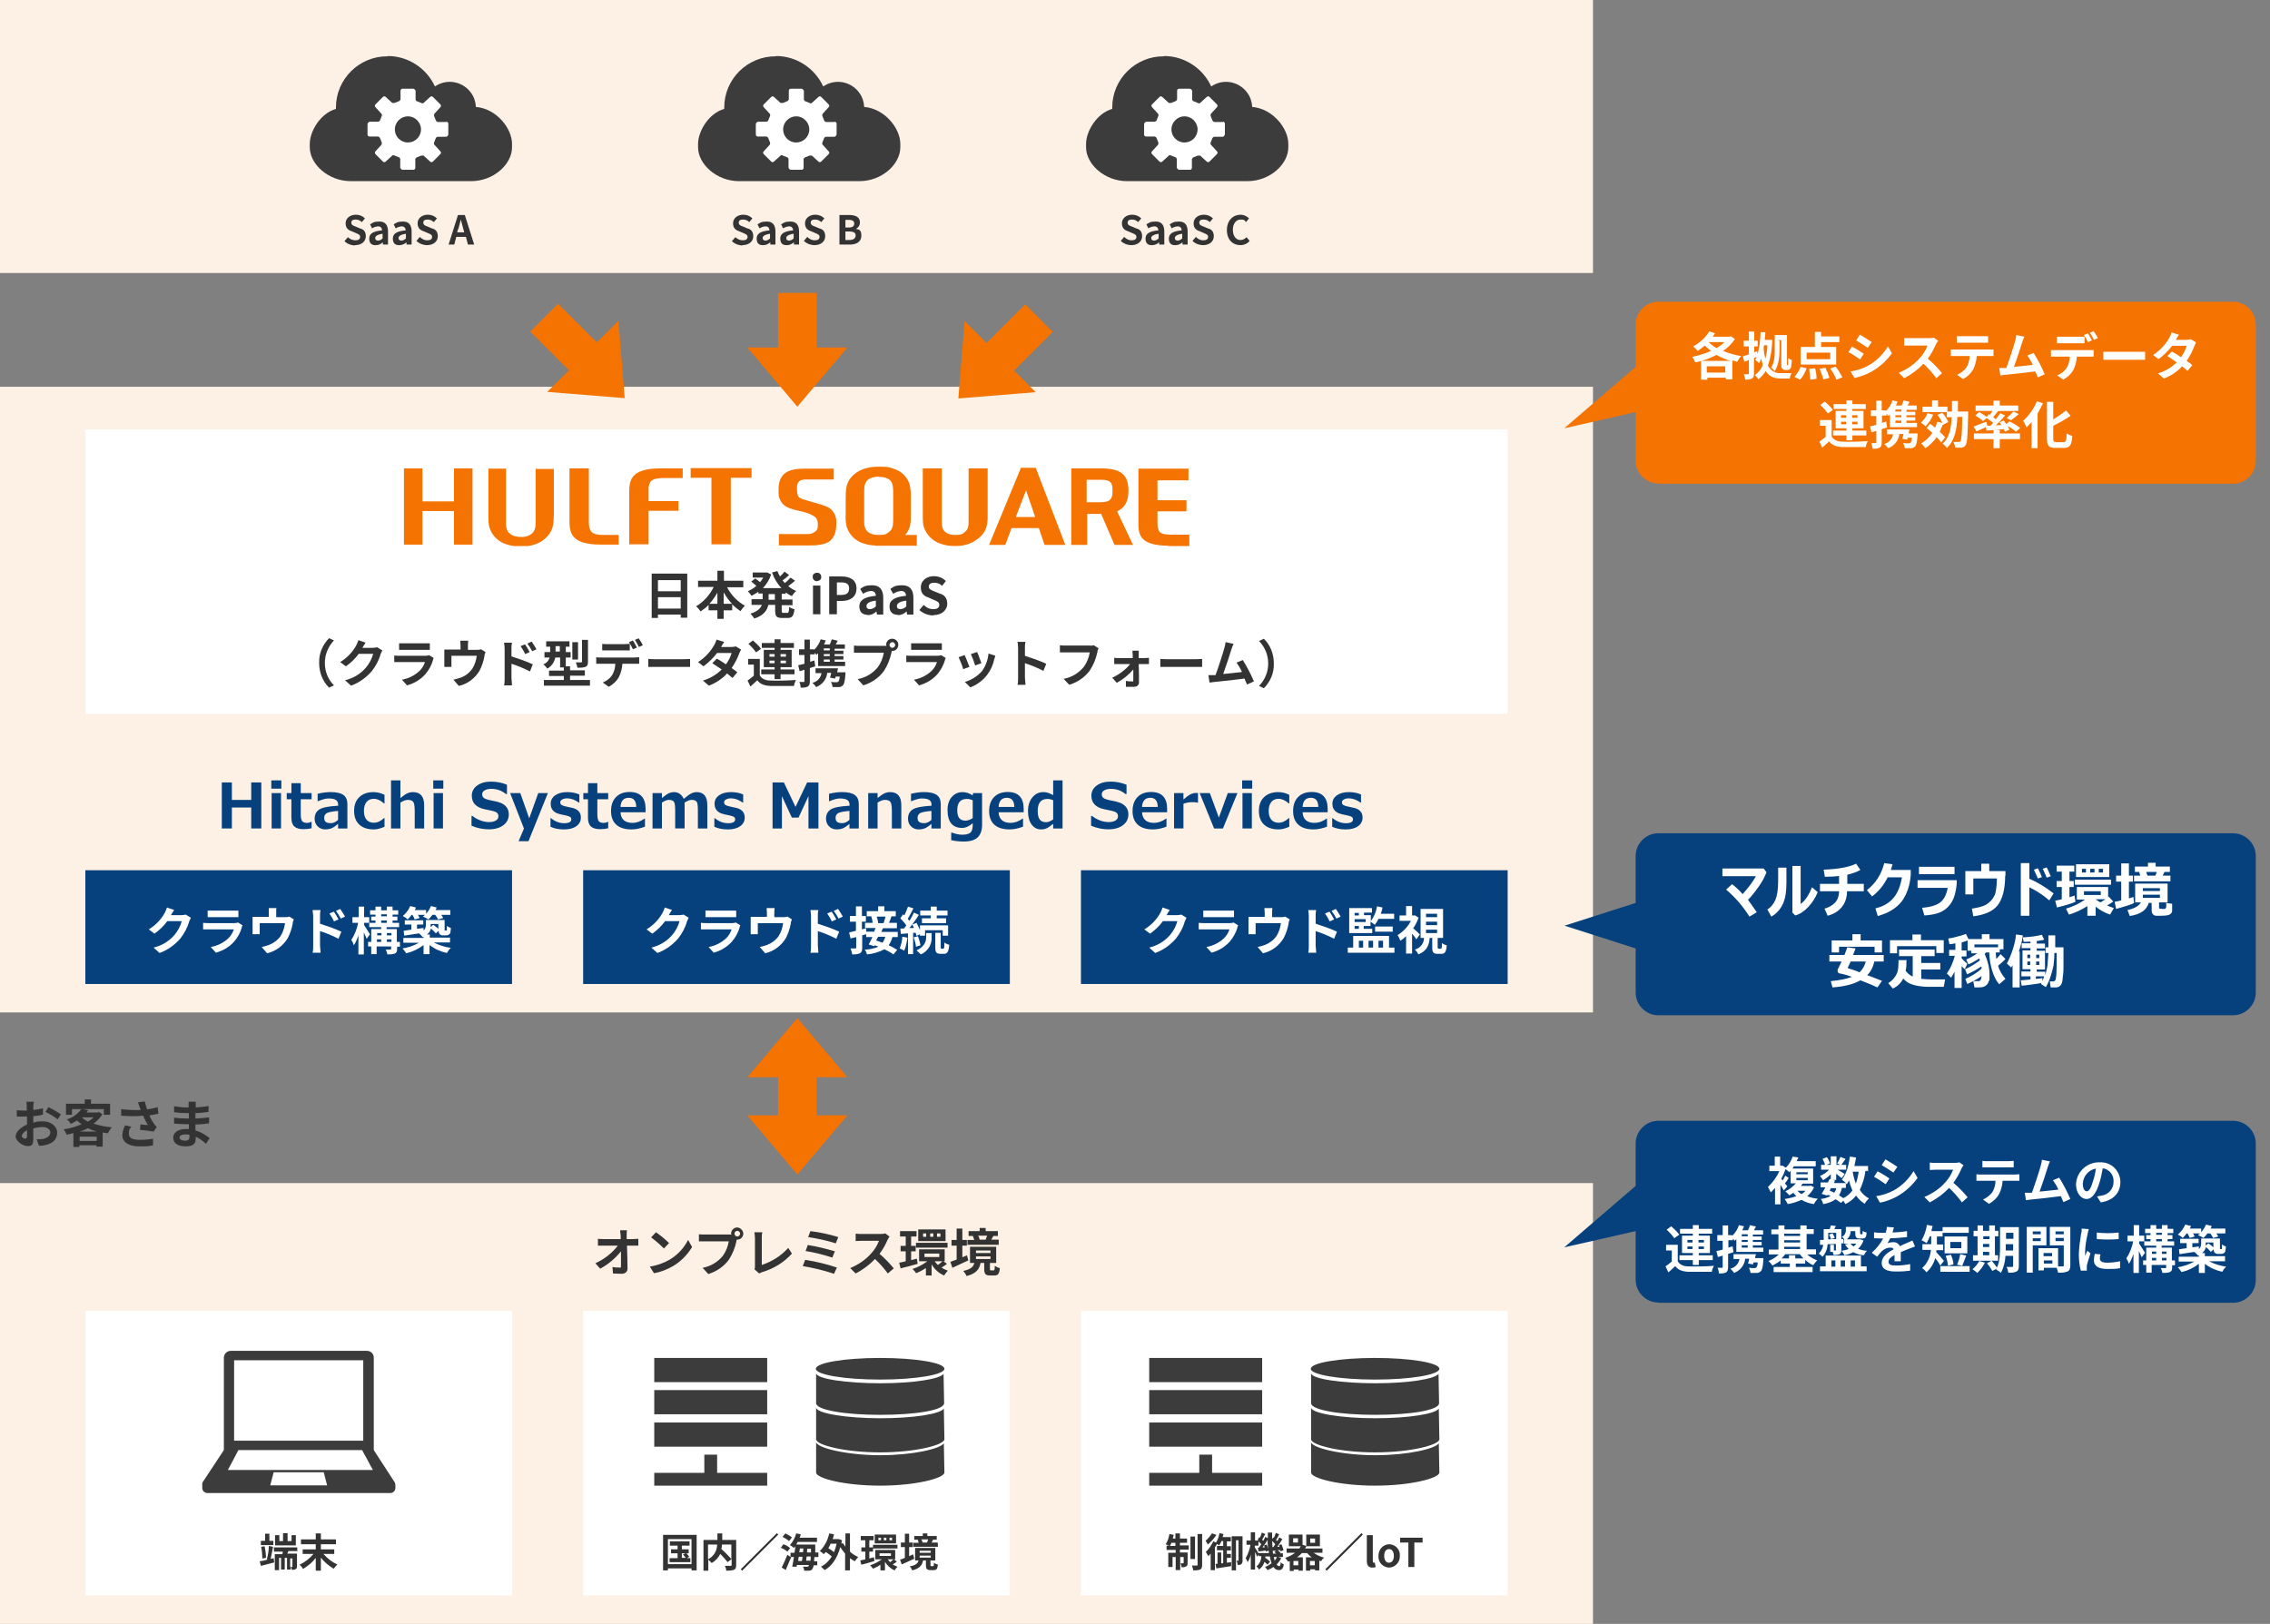 <?xml version="1.0" encoding="UTF-8"?>
<svg id="_レイヤー_1" xmlns="http://www.w3.org/2000/svg" width="798" height="571" version="1.1" xmlns:xlink="http://www.w3.org/1999/xlink" viewBox="0 0 798 571">
  <rect x="0" y="0" width="798" height="571" fill="#808080" stroke="none"/>
  <!-- Generator: Adobe Illustrator 29.4.0, SVG Export Plug-In . SVG Version: 2.1.0 Build 152)  -->
  <defs>
    <style>
      .st0 {
        clip-path: url(#clippath-6);
      }

      .st1 {
        clip-path: url(#clippath-4);
      }

      .st2 {
        fill: #fdf0e5;
      }

      .st2, .st3 {
        isolation: isolate;
      }

      .st4 {
        fill: #fff;
      }

      .st5 {
        fill: #f57300;
      }

      .st6 {
        fill: #3c3c3c;
      }

      .st7 {
        fill: none;
      }

      .st8 {
        clip-path: url(#clippath-1);
      }

      .st9 {
        clip-path: url(#clippath-5);
      }

      .st10 {
        clip-path: url(#clippath-3);
      }

      .st11 {
        fill: #06417e;
      }

      .st12 {
        fill: #333;
      }

      .st13 {
        clip-path: url(#clippath-2);
      }

      .st14 {
        clip-path: url(#clippath);
      }
    </style>
    <clipPath id="clippath">
      <rect class="st7" x="245.4" y="19.7" width="71.1" height="44"/>
    </clipPath>
    <clipPath id="clippath-1">
      <rect class="st7" x="108.9" y="19.7" width="71.1" height="44"/>
    </clipPath>
    <clipPath id="clippath-2">
      <rect class="st7" x="381.9" y="19.7" width="71.1" height="44"/>
    </clipPath>
    <clipPath id="clippath-3">
      <rect class="st7" x="142" y="164" width="276" height="28"/>
    </clipPath>
    <clipPath id="clippath-4">
      <rect class="st7" x="71.1" y="475" width="67.9" height="50"/>
    </clipPath>
    <clipPath id="clippath-5">
      <rect class="st7" x="230" y="477.5" width="102" height="45"/>
    </clipPath>
    <clipPath id="clippath-6">
      <rect class="st7" x="404" y="477.5" width="102" height="45"/>
    </clipPath>
  </defs>
  <g id="_1201_イラスト追加">
    <rect id="_長方形_4069" class="st2" width="560" height="96"/>
    <path id="_パス_7097" class="st2" d="M0,136h560v220H0"/>
    <path id="_パス_7098" class="st2" d="M0,416h560v155H0v-155Z"/>
    <rect id="_長方形_4072" class="st4" x="30" y="151" width="500" height="100"/>
    <rect id="_長方形_4073" class="st4" x="30" y="461" width="150" height="100"/>
    <path id="_パス_7099" class="st11" d="M30,306h150v40H30v-40Z"/>
    <rect id="_長方形_4074" class="st4" x="380" y="461" width="150" height="100"/>
    <rect id="_長方形_4078" class="st11" x="380" y="306" width="150" height="40"/>
    <rect id="_長方形_4075" class="st4" x="205" y="461" width="150" height="100"/>
    <path id="_パス_7100" class="st11" d="M205,306h150v40h-150v-40Z"/>
    <path id="_合体_15" class="st5" d="M583,170c-4.4,0-8-3.6-8-8v-17.1l-25.1,5.7,25.1-21.6v-14.9c0-4.4,3.6-8,8-8h202c4.4,0,8,3.6,8,8v48c0,4.4-3.6,8-8,8h-202v-.1Z"/>
    <path id="_合体_17" class="st11" d="M583,458c-4.4,0-8-3.6-8-8v-17.1l-25.1,5.7,25.1-21.6v-14.9c0-4.4,3.6-8,8-8h202c4.4,0,8,3.6,8,8v48c0,4.4-3.6,8-8,8h-202v-.1Z"/>
    <path id="_合体_16" class="st11" d="M583,357c-4.4,0-8-3.6-8-8v-15.5l-25-8,25-8v-16.5c0-4.4,3.6-8,8-8h202c4.4,0,8,3.6,8,8v48c0,4.4-3.6,8-8,8h-202Z"/>
    <path id="_パス_7179" class="st4" d="M598.2,126.9c1.8-.5,3.5-1.2,5.2-2.1,1.6.9,3.2,1.6,5,2.1h-10.2ZM600,131v-2.2h6.5v2.2h-6.5ZM606.2,120.3c-.8.8-1.7,1.5-2.8,2.1-1-.6-1.9-1.3-2.8-2.1h5.6ZM608.2,118.4h-6.1c.3-.4.5-.8.8-1.2l-2-.7c-1.4,2.3-3.4,4.1-5.7,5.3.6.5,1.1,1,1.6,1.6.9-.6,1.7-1.2,2.5-1.9.7.7,1.4,1.3,2.2,1.9-2.1.9-4.3,1.6-6.6,2.1.4.6.8,1.2,1,1.9.7,0,1.4-.3,2.1-.5v6.6h2.2v-.7h6.5v.6h2.3v-6.6c.6,0,1.1.3,1.7.4.4-.7.8-1.4,1.4-2-2.2-.3-4.3-1-6.4-1.8,1.7-1.1,3.1-2.5,4.2-4.2l-1.5-1h-.2v.2h0v-0ZM625.2,119.6h1v8c0,1.4,0,1.7.4,2.1.3.3.6.4,1,.4h.7c.3,0,.6,0,.9-.3.2-.2.4-.5.5-.9,0-.8.2-1.5.2-2.3-.5-.2-.9-.4-1.3-.7v2.5h-.4v-10.6h-4.3v5c0,2,0,4.6-1.3,6.5.5.3.9.7,1.3,1.2,1.4-2.1,1.7-5.3,1.7-7.6v-3.2h-.4l-0-.1ZM621.3,121.4c0,1.6-.3,3.2-.7,4.7-.3-1.1-.5-2.2-.6-3.3,0-.4,0-.9.2-1.4,0,0,1.1,0,1.1 0ZM622,119.5h-1.6c0-.9.2-1.8.2-2.7h-1.7c0,2.5-.4,5.1-1,7.7l-.2-1-1,.4v-2.1h1.2v-2h-1.2v-3.2h-1.9v3.2h-1.8v2h1.8v2.8c-.8.3-1.5.5-2.1.7l.5,1.9,1.6-.6v4.7c0,.2,0,.3-.3.3h-1.5c.3.6.4,1.2.5,1.9.8,0,1.6,0,2.4-.4.5-.3.7-.8.7-1.8v-5.4l.9-.4c0,.4-.3.7-.5,1,.5.4,1,.8,1.4,1.2.3-.5.5-1,.7-1.6.2.8.4,1.6.6,2.3-.6,1.4-1.5,2.6-2.8,3.5.5.4.9.9,1.2,1.5,1.1-.8,1.9-1.8,2.6-2.9,1.4,2.1,3.2,2.6,5.4,2.6h3.1c0-.6.3-1.3.6-1.9h-3.6c-2,.2-3.8-.9-4.7-2.6,1-3,1.5-6,1.5-9.1h-1.1l.1-0ZM643.4,126.3h-8.3v-2.3h8.3v2.3ZM645.5,122h-5.3v-1.7h6.4v-2h-6.4v-1.6h-2.2v5.3h-5v6.2h12.5v-6.2h0v-0ZM632.8,133.5c1-1.1,1.8-2.5,2.3-4l-2.1-.5c-.5,1.3-1.3,2.5-2.2,3.5l2,1ZM636,129.7c.2,1.2.3,2.5.4,3.8l2.2-.3c0-1.2-.2-2.5-.5-3.7l-2,.2h-.1ZM639.7,129.7c.5,1.2.9,2.4,1.3,3.7l2.1-.5c-.3-1.2-.8-2.4-1.4-3.6l-2,.4h0l0.0 0ZM643.4,129.6c.9,1.2,1.6,2.5,2.2,3.9l2.1-.8c-.7-1.3-1.4-2.6-2.4-3.8l-1.9.7h0l0.0 0ZM653.8,117.7l-1.3,2c1.2.7,3.1,1.9,4.1,2.6l1.4-2c-.9-.6-2.9-1.9-4.1-2.6h-.1ZM650.5,130.5l1.4,2.4c2.1-.4,4.1-1.2,6-2.2,2.8-1.6,5.3-3.8,7.2-6.5l-1.4-2.4c-1.7,2.8-4.1,5.2-7,6.8-1.9,1-4,1.7-6.1,2h-.1l-0-.1ZM651.1,121.8l-1.3,2c1.2.6,3.1,1.9,4.1,2.6l1.3-2c-.9-.6-2.9-1.9-4.1-2.5h0v-.1ZM681.3,119.8l-1.5-1.1c-.6.2-1.2.2-1.9.2h-8.5v2.6h8.2c-.6,1.6-1.5,3.1-2.7,4.4-2,2.3-4.6,4-7.4,5.2l1.9,1.9c2.5-1.3,4.8-3,6.8-5.1,1.7,1.6,3.2,3.3,4.5,5.1l2-1.8c-1.5-1.8-3.2-3.6-5-5.1,1.1-1.5,2.1-3.2,2.8-4.9.2-.4.4-.8.6-1.1h.2v-.3h0l0.0 0ZM687.9,118.2v2.3h11v-2.3h-11ZM685.8,122.8v2.4h6.6c0,1.4-.4,2.8-1.1,4-.8,1.1-2,2-3.3,2.6l2.1,1.5c1.5-.8,2.8-2,3.6-3.5.7-1.4,1.1-3,1.2-4.6h5.9v-2.3h-15.1l.1-.1ZM711.7,118.4l-2.9-.6c0,.7-.2,1.4-.4,2.1-.5,1.9-2.1,6.8-3.1,9.5h-2.5l.4,2.6c.6,0,1.2-.2,1.7-.2,2.3-.2,7.7-.8,10.6-1.2.3.8.6,1.5.9,2.1l2.4-1.1c-1.1-2.6-2.4-5.1-3.9-7.5l-2.2.9c.7,1,1.4,2.1,1.9,3.3-1.8.2-4.4.5-6.6.7.9-2.4,2.4-7,2.9-8.7.3-.8.5-1.5.8-2h0l-0.0.1ZM723.1,118.4v2.3h9.7v-2.3h-9.7ZM721,123v2.4h6.6c0,1.4-.4,2.8-1.1,4-.8,1.2-1.9,2-3.3,2.6l2.1,1.5c1.5-.8,2.8-2,3.6-3.5.7-1.4,1.1-3,1.2-4.6h5.9v-2.3h-15.1l.1-.1ZM734,117.2l-1.4.6c.5.8,1,1.6,1.4,2.5l1.4-.6c-.3-.7-1-1.8-1.4-2.5ZM736.1,116.4l-1.4.6c.5.8,1,1.6,1.4,2.5l1.4-.6c-.4-.8-.9-1.7-1.5-2.4h0l.1-.1ZM739.4,123.7v2.8h14.7v-2.8h-14.7ZM766,117.7l-2.6-.8c-.2.7-.5,1.3-.8,1.9-1.4,2.4-3.3,4.5-5.7,6l1.9,1.5c1.8-1.3,3.4-2.9,4.8-4.7h5.1c-.4,1.4-1.1,2.8-2,4-1.1-.8-2.3-1.5-3.2-2l-1.6,1.6c.9.6,2.1,1.4,3.3,2.2-1.8,1.8-4.1,3.2-6.6,3.9l2.1,1.8c2.4-.9,4.7-2.4,6.4-4.3.7.6,1.4,1.2,1.9,1.6l1.7-2c-.5-.4-1.2-1-2-1.5,1.1-1.6,2-3.3,2.7-5.2.2-.4.4-.9.6-1.3l-1.8-1.1c-.5,0-1,.2-1.6.2h-3.7c.3-.6.7-1.2,1.1-1.8h0l-0.0 0ZM647.2,149.2v-.9h1.8v.9h-1.8ZM647.2,146h1.8v.9h-1.8v-.9ZM653,146v.9h-1.9v-.9h1.9ZM653,149.2h-1.9v-.9h1.9v.9ZM649.1,154.8h2.1v-1.7h4.9v-1.7h-4.9v-.8h3.9v-6.1h-3.9v-.7h4.7v-1.7h-4.7v-1.3h-2.1v1.3h-4.5v1.7h4.5v.7h-3.8v6.1h3.8v.8h-4.7v1.7h4.7v1.7ZM644.3,144.1c-.8-1.1-1.8-2-2.8-2.9l-1.6,1.2c1,.9,1.9,1.9,2.7,3l1.8-1.3h-.1ZM643.8,147.7h-4v2h2v3.9c-.7.6-1.5,1.2-2.2,1.7l1,2.1c.9-.8,1.7-1.5,2.4-2.2,1.1,1.4,2.5,1.9,4.7,2h8.2c0-.7.4-1.4.7-2.1-2.5.2-6.7.3-8.9.2-1.8,0-3.1-.6-3.8-1.8v-5.7h-.1l-0-.1ZM668.4,144.7h-2.1v-.7h2.1v.7ZM668.4,146.7h-2.1v-.7h2.1v.7ZM668.4,148.7h-2.1v-.8h2.1v.8ZM663.2,148.2l-1.6.5v-2.6h1.6v-.6c.3.3.5.6.6.8.2-.2.4-.4.6-.6v4.5h9.5v-1.5h-3.7v-.8h3.1v-1.2h-3.1v-.7h3.1v-1.2h-3.1v-.7h3.6v-1.5h-3.2c.2-.4.5-.9.7-1.3l-2.1-.5c-.2.6-.4,1.2-.7,1.8h-2c.2-.4.4-.9.6-1.4l-1.8-.4c-.4,1.3-1.2,2.6-2.2,3.6h0c0-.1-1.6-.1-1.6-.1v-3.4h-1.9v3.4h-1.9v2h1.9v3.1c-.8.2-1.6.4-2.2.5l.5,2.1c.5-.1,1.1-.3,1.7-.5v4c0,.2,0,.3-.3.3h-1.5c.3.6.4,1.3.5,2,.9,0,1.7,0,2.5-.4.5-.3.7-.9.7-1.9v-4.6c.6-.2,1.3-.4,1.9-.6l-.3-1.9v-.2h.1l0-0ZM671,152.4c0-.5.2-1,.3-1.4h-7.9v1.7h2.1c-.3,1.7-1.5,3-3.1,3.4.5.5,1,1,1.4,1.5,2.1-.8,3.7-2.7,3.9-5h1.4c0,.6-.3,1.2-.4,1.7l1.8.3c0-.2,0-.5.2-.7h1.4c0,1.1-.3,1.6-.5,1.8-.2.1-.4.2-.6.2-.4,0-1.2,0-2-.1.3.5.5,1.1.6,1.8h2.2c.5,0,1-.2,1.4-.6.5-.5.7-1.5.9-3.8v-.8h-3.2l.1 0ZM677.6,145.3c-.5,1.3-1.3,2.4-2.3,3.3.6.4,1.1.8,1.6,1.3,1.2-1.2,2.1-2.6,2.7-4.1l-2-.5ZM683.8,153.8c-.6-.7-1.2-1.4-1.9-2,.4-.8.8-1.7,1.1-2.6v.2l1.9-1c-.5-1.2-1.3-2.3-2.1-3.3l-1.7.8c.7.9,1.3,1.8,1.7,2.8l-1.8-.4c-.2.7-.4,1.4-.7,2.1-.6-.5-1.2-1-1.8-1.4l-1.2,1.5c.6.5,1.3,1.1,2,1.7-1,1.5-2.3,2.8-3.9,3.7.5.5,1,1.1,1.4,1.7,1.6-1,3-2.3,4-3.9.6.6,1.1,1.2,1.6,1.9l1.3-1.7h.1l0-.1ZM688.3,144.7v-3.7h-2.1v3.7h-1.6v-1.7h-3.3v-2.2h-2.1v2.2h-3.4v1.9h8.6v1.8h1.7c-.2,4-.8,7.2-3.2,9.3.6.4,1.1,1,1.5,1.5,2.7-2.5,3.5-6.3,3.7-10.9h1.7c0,5.8-.3,8-.6,8.5,0,.2-.4.3-.6.3h-1.9c.3.6.6,1.3.6,2h2.3c.6,0,1.1-.4,1.4-.9.6-.8.7-3.4.9-10.8v-1h-3.7l.1-0ZM698.6,149.6l-.3-1.3c-1.7.6-3.4,1.3-4.5,1.7l1,1.7c1-.4,2.2-1,3.3-1.5l.2,1.2c1.7-.1,3.9-.3,6.1-.5,0,.3.3.6.4.9l1.6-.7c-.2-.5-.4-.9-.6-1.3,1,.6,2,1.2,2.9,2l1.5-1.3c-1.2-.9-2.4-1.7-3.8-2.3l-1.1.9c-.3-.4-.6-.9-.9-1.2l-1.5.6c.2.3.5.6.6,1h-1.9c1.2-1,2.3-2.2,3.3-3.4l-1.7-.8c-.5.6-1,1.4-1.6,2.1-.3-.2-.6-.4-.9-.7.5-.6,1.1-1.4,1.7-2.1h-.4c0-.1,7.5-.1,7.5-.1v-1.9h-6.5v-1.7h-2.2v1.7h-6.3v1.9h5.9c-.3.4-.6,1-.8,1.4l-.4-.3-.8,1c-.8-.6-1.7-1.2-2.6-1.7l-1.4,1.2c1,.6,1.9,1.2,2.7,2l1.3-1.1c.8.5,1.5,1.1,2.3,1.7-.3.3-.7.7-1,1h-1.1v-.1ZM706.9,147.8c1-.7,1.9-1.4,2.8-2.2l-1.9-.9c-.7.8-1.5,1.6-2.4,2.3l1.6.8h0l-.1-0ZM703,151.2h-2.2v1.2h-6.9v2h6.9v3.2h2.2v-3.2h7.1v-2h-7.1v-1.2ZM716.1,141c-1.1,2.7-2.8,5.1-4.9,7,.5.7.9,1.5,1.2,2.3.6-.6,1.2-1.2,1.8-1.9v9.2h2.1v-12.2c.7-1.2,1.3-2.4,1.9-3.6l-2.1-.7h0v-.1ZM722.8,155.4c-.9,0-1-.2-1-1.2v-4.5c2.1-1,4.2-2.2,6.1-3.5l-1.6-1.9c-1.4,1.2-2.9,2.2-4.5,3.2v-6.2h-2.2v12.9c0,2.5.6,3.3,2.9,3.3h3.1c2.1,0,2.7-1.1,2.9-4.2-.7-.2-1.4-.5-2-.9,0,2.5-.3,3.1-1.2,3.1h-2.6l.1-.1Z"/>
    <path id="_パス_7177" class="st4" d="M634.7,418.7c-.4.5-.9.9-1.4,1.2-.5-.3-1-.7-1.4-1.2h2.8ZM631.5,414.2h4v.8h-4v-.8ZM631.5,412.2h4v.7h-4v-.7ZM636.4,417h-3.3c.2-.3.4-.6.6-.8h3.7v-5.3h-7.3c.2-.2.4-.5.5-.8h7.7v-1.8h-6.7c.2-.4.4-.8.6-1.3l-2-.3c-.5,1.5-1.3,2.8-2.4,3.9l-1.1-.7h-.9v-3.2h-1.9v3.2h-1.9v1.9h3.5c-.9,2.1-2.3,4-4,5.6.4.6.7,1.2,1,1.9.5-.5,1-1,1.5-1.6v5.8h1.9v-6.9c.4.6.8,1.3,1.2,2l1.2-1.4c0-.2-.5-.6-.8-1.1.4-.5.9-1.2,1.3-1.9l-1.2-.8c-.3.6-.6,1.2-.9,1.7l-.5-.6c.6-1.1,1.1-2.2,1.5-3.4.5.3.9.7,1.3,1.1.2-.2.4-.4.5-.6v4.5h1.8c-1,1.2-2.3,2.2-3.7,2.8.5.4,1,.9,1.4,1.4.5-.3,1-.5,1.4-.9.3.4.7.8,1.1,1.2-1.3.5-2.7.8-4.1,1,.4.6.8,1.2,1.1,1.8,1.7-.3,3.3-.8,4.8-1.5,1.4.8,2.8,1.3,4.4,1.5.3-.7.8-1.3,1.3-1.9-1.3-.1-2.5-.4-3.7-.9,1-.8,1.9-1.9,2.4-3.1l-1.3-.7v.2h0l0-0ZM648.9,417.8v-1.7c0,.1.2.2.3.3.3-.4.6-.8.8-1.3.3,1.2.7,2.4,1.2,3.5-.8,1.1-1.9,2.1-3.2,2.7-.5-.3-1-.7-1.5-1,.5-.8.8-1.7,1-2.6h1.4v.1ZM643.8,417.8h1.7c0,.6-.4,1.1-.7,1.6-.5-.3-1-.5-1.6-.7l.5-1h0l.1.1ZM653.4,412c-.2,1.4-.5,2.9-1,4.2-.5-1.4-.9-2.8-1.1-4.2h2.1ZM656.7,412v-2h-4.8c.2-1,.4-1.9.6-3l-2.2-.3c-.4,3.2-1.3,6.3-2.8,8.1.5.4,1,.8,1.5,1.2h-4.3l.4-.9-.8-.2h1.2v-2.2c.7.6,1.5,1.2,1.9,1.6l1.1-1.5c-.4-.3-1.7-1-2.5-1.5h3v-1.7h-1.7c.4-.6,1-1.3,1.5-2.1l-1.8-.7c-.3.8-.7,1.6-1.2,2.3l1.2.5h-1.4v-3h-2v3h-1.5l1.2-.5c-.2-.8-.6-1.6-1.1-2.2l-1.5.6c.4.7.7,1.4.9,2.1h-1.4v1.7h2.8c-.9,1-2,1.7-3.2,2.2.4.5.8,1,1.1,1.5,1-.6,1.9-1.3,2.7-2.1v1.7h-.4c-.2.3-.4.7-.6,1.2h-2.6v1.7h1.7c-.5.9-.9,1.7-1.3,2.3l1.9.6.2-.3c.3.1.7.3,1,.5-1.1.5-2.2.9-3.4,1,.4.5.7,1.1.8,1.8,1.6-.2,3.1-.8,4.4-1.7.7.4,1.3.9,1.9,1.3l.8-.8c.3.4.5.8.7,1.2,1.5-.7,2.8-1.7,3.8-3,.8,1.2,1.8,2.1,3,2.9.4-.7.9-1.3,1.5-1.9-1.3-.7-2.4-1.7-3.2-3,1-2.1,1.7-4.4,2-6.7h1v.3h-.1ZM662.8,407.7l-1.3,2c1.2.7,3.1,1.9,4.1,2.6l1.4-2c-.9-.6-2.9-1.9-4.1-2.6h-.1ZM659.5,420.5l1.4,2.4c2.1-.4,4.1-1.2,6-2.2,2.8-1.6,5.3-3.8,7.2-6.5l-1.4-2.4c-1.7,2.8-4.1,5.2-7,6.8-1.9,1-4,1.7-6.1,2h-.1l-0-.1ZM660.1,411.8l-1.3,2c1.2.6,3.1,1.9,4.1,2.6l1.3-2c-.9-.7-2.9-1.9-4.1-2.5h0v-.1ZM690.3,409.8l-1.5-1.1c-.6.2-1.2.2-1.9.2h-6.4c-.7,0-1.4,0-2.1-.1v2.6c.4,0,1.4-.1,2.1-.1h6.1c-.6,1.6-1.5,3.1-2.7,4.4-2,2.3-4.6,4-7.4,5.2l1.9,1.9c2.5-1.3,4.8-3,6.8-5.1,1.7,1.6,3.2,3.3,4.5,5.1l2-1.8c-1.5-1.8-3.2-3.6-5-5.1,1.1-1.5,2.1-3.2,2.8-4.9.2-.4.4-.8.6-1.1h.2l0-.1ZM696.9,408.2v2.3h11v-2.3c-.6,0-1.3.1-1.9.1h-7.2c-.6,0-1.3,0-1.9-.1h0ZM694.8,412.8v2.4h6.7c0,1.4-.4,2.8-1.1,4-.8,1.1-2,2-3.3,2.6l2.1,1.5c1.5-.8,2.8-2,3.6-3.5.7-1.4,1.1-3,1.2-4.6h5.9v-2.3c-.5,0-1.1.1-1.6.1h-11.8c-.6,0-1.2,0-1.7-.1h0l-0-.1ZM720.7,408.4l-2.9-.6c0,.7-.2,1.4-.4,2.1-.5,1.9-2.1,6.8-3.1,9.5h-2.5l.4,2.6c.6,0,1.2-.2,1.7-.2,2.3-.2,7.7-.8,10.6-1.2.3.8.6,1.5.9,2.1l2.4-1.1c-1.1-2.6-2.4-5.1-3.9-7.5l-2.2.9c.7,1,1.4,2.1,1.9,3.3-1.8.2-4.4.5-6.6.7.9-2.4,2.4-7,2.9-8.7.3-.8.5-1.5.8-2h0l-0.0.1ZM745.4,415.7c0-3.8-2.9-6.9-6.7-7h-.6c-4.4-.1-8.1,3.3-8.3,7.7,0,3,1.7,5.2,3.7,5.2s3.5-2.2,4.6-5.9c.5-1.6.8-3.2,1.1-4.9,2.3.3,4,2.4,3.8,4.8,0,2.4-1.7,4.4-4.1,4.8-.6.1-1.1.2-1.7.3l1.3,2.1c4.5-.7,6.9-3.4,6.9-7.2h0v.1ZM732.2,416.1c.2-2.6,2-4.7,4.6-5.2-.2,1.5-.5,2.9-1,4.4-.7,2.4-1.4,3.6-2.2,3.6s-1.4-.9-1.4-2.7h0l0-.1ZM593.2,439.2v-.9h1.8v.9h-1.8ZM593.2,436h1.8v.9h-1.8v-.9ZM599,436v.9h-1.9v-.9h1.9ZM599,439.2h-1.9v-.9h1.9v.9ZM595.1,444.8h2.1v-1.7h4.9v-1.7h-4.9v-.8h3.9v-6.1h-3.9v-.7h4.7v-1.7h-4.7v-1.3h-2.1v1.3h-4.5v1.7h4.5v.7h-3.8v6.1h3.8v.8h-4.7v1.7h4.7v1.7ZM590.3,434.1c-.8-1.1-1.8-2-2.8-2.9l-1.6,1.2c1,.9,1.9,1.9,2.7,3l1.8-1.3h-.1l-0-0ZM589.8,437.7h-4.1v2h2v3.9c-.7.6-1.5,1.2-2.2,1.7l1,2.1c.9-.8,1.7-1.5,2.4-2.2,1.1,1.4,2.5,1.9,4.7,2h8.2c0-.7.4-1.4.7-2.1-2.5.2-6.7.3-8.9.2-1.8,0-3.1-.6-3.8-1.8v-5.7h0l-0-.1ZM614.4,434.7h-2.1v-.7h2.1v.7ZM614.4,436.7h-2.1v-.7h2.1v.7ZM614.4,438.7h-2.1v-.8h2.1v.8ZM609.2,438.2l-1.6.5v-2.6h1.6v-.6c.3.3.5.6.6.8.2-.2.4-.4.6-.6v4.5h9.5v-1.5h-3.7v-.8h3.1v-1.2h-3.1v-.7h3.1v-1.2h-3.1v-.7h3.6v-1.5h-3.2c.2-.4.5-.9.7-1.3l-2.1-.5c-.2.6-.4,1.2-.7,1.8h-2c.2-.4.4-.9.6-1.4l-1.8-.4c-.4,1.3-1.2,2.6-2.2,3.6h0c0-.1-1.6-.1-1.6-.1v-3.4h-1.9v3.4h-1.9v2h1.9v3.1c-.8.2-1.6.4-2.2.5l.5,2.1c.5-.1,1.1-.3,1.7-.5v4c0,.2,0,.3-.3.3h-1.5c.3.6.4,1.3.5,2,.9,0,1.7,0,2.5-.4.5-.3.7-.9.7-1.9v-4.6c.6-.2,1.3-.4,1.9-.6l-.3-1.9v-.2h.1l0.0 0ZM617,442.4c0-.5.2-1,.3-1.4h-7.9v1.7h2.1c-.3,1.7-1.5,3-3.2,3.4.5.5,1,1,1.3,1.5,2.1-.8,3.7-2.7,3.9-5h1.4c0,.6-.3,1.2-.4,1.7l1.8.3c0-.2,0-.5.2-.7h1.4c0,1.1-.3,1.6-.5,1.8-.2.1-.4.2-.6.2-.4,0-1.2,0-2-.1.3.5.5,1.1.6,1.8h2.2c.5,0,1-.2,1.4-.6.5-.5.7-1.5.9-3.8v-.8h-3.2.3ZM631.1,442.5v-1.1h-2.2v1.1h-2.6c.5-.5.9-1,1.3-1.5h5.1c.4.5.8,1,1.3,1.5h-2.9 0ZM627.2,438.4h5.6v.8h-5.6v-.8ZM632.8,433.8v.8h-5.6v-.8h5.6ZM627.2,436.1h5.6v.8h-5.6v-.8ZM638.4,441v-1.7h-3.3v-5.4h2.5v-1.7h-2.5v-1.3h-2.2v1.4h-5.6v-1.4h-2.1v1.4h-2.5v1.7h2.5v5.4h-3.4v1.7h3.5c-1,1-2.3,1.8-3.6,2.3.5.5,1,1,1.4,1.6,1-.5,2-1.1,2.9-1.8v1.1h3.2v1.2h-5.7v1.8h13.7v-1.8h-5.9v-1.2h3.3v-1.3c.8.8,1.8,1.4,2.8,1.9.4-.6.9-1.2,1.4-1.7-1.3-.5-2.5-1.2-3.5-2.1h3.3-.2l-0-.1ZM642.7,435.4v-1.9h2.8v2.2h-1.8l1.3-.4c-.2-.6-.5-1.1-.8-1.6l-1.2.4c.3.5.5,1.1.7,1.7h-1v-.4h0v-0ZM645.5,439.4c0,.1,0,.2-.2.3h-.6v-2h-1.3v2.5h.9c0,.4.2.7.3,1.1.7,0,1.4,0,2.1-.3.5-.3.6-.7.6-1.5v-2.3h.7v-1.5h-.7v-3.5h-2.4c0-.3.3-.7.5-1.1l-1.8-.2c0,.4-.3.9-.4,1.3h-2.1v3.8h-1.3v1.7h1.1c0,1.1-.7,2.2-1.5,3.1.5.3.9.7,1.3,1.1,1.1-1.2,1.7-2.8,1.8-4.4.9,0,1.9,0,2.9-.1v2.2-.2h.1ZM643.8,443.2h1.4v2.2h-1.4v-2.2ZM648.6,443.2v2.2h-1.5v-2.2h1.5ZM652.1,443.2v2.2h-1.5v-2.2h1.5ZM654.2,441.5h-12.4v3.8h-2v1.7h16.4v-1.7h-2v-3.8ZM652.7,437.2c-.3.4-.7.8-1.1,1.1-.4-.3-.8-.6-1.1-1h2.2l-0-.1ZM654,435.8h-4.8c.9-.7,1.4-1.8,1.4-2.9h1.6v.7c0,1.4.3,1.9,1.6,1.9h.9c1,0,1.4-.4,1.5-2.1-.5-.1-1-.3-1.4-.6,0,1.1,0,1.2-.3,1.2h-.4s-.2-.1-.2-.4v-2.2h-5v1.2c0,1-.5,1.9-1.4,2.3.3.3.7.6.9,1h-.2v1.4h1.6l-1.2.3c.4.6.8,1.1,1.3,1.6-.8.3-1.6.5-2.5.6.4.5.7,1,1,1.6,1.1-.2,2.1-.6,3.1-1.1,1.1.6,2.4,1,3.7,1.1.3-.6.7-1.1,1.1-1.6-1.1,0-2.1-.3-3.1-.7.9-.8,1.5-1.8,1.9-2.9l-1.1-.4h0ZM665.7,431.6l-2.4-.2c0,.7-.2,1.4-.4,2.1h-.9c-1.1,0-2.1,0-3.2-.2v2.1c1,0,2.3.1,3,.1h.2c-1,1.9-2.4,3.6-4,5l1.9,1.4c.5-.7,1.1-1.4,1.7-2,.8-.7,1.8-1.2,2.8-1.2s1,.2,1.3.6c-2.1,1.1-4.2,2.5-4.2,4.8s2.1,3,4.9,3,3.4-.1,5.1-.3v-2.3c-1.6.3-3.3.5-5,.5s-2.6-.3-2.6-1.3.7-1.6,2.1-2.4v2.2h2.2v-3.2c1.1-.5,2.1-.9,2.9-1.2.6-.2,1.6-.6,2.1-.8l-.9-2.1c-.7.3-1.3.6-2,.9s-1.5.6-2.4,1.1c-.4-.9-1.4-1.5-2.4-1.4-.7,0-1.4.1-2,.4.4-.6.7-1.2,1-1.8,2,0,3.9-.2,5.9-.4v-2.1c-1.7.3-3.4.4-5.1.5.2-.6.3-1.2.5-1.8h0l-.1-0ZM692.1,431.5h-9.2v2h9.2v-2ZM689.5,438.9h-3.9v-2.2h3.9v2.2ZM691.6,434.8h-8v5.9h8v-5.9ZM689.8,445.1c.4-.9.9-2.3,1.4-3.6l-2.1-.5c-.2,1.3-.6,2.5-1.1,3.7l1.8.4h-0ZM686.7,444.6c0-1.2-.4-2.3-.9-3.4l-1.8.4c.4,1.1.7,2.3.8,3.5l1.9-.5ZM683.4,443.4c-.4-.5-2-2.4-2.7-3.1v-.7h2.4v-2h-2.2v-2.8h2v-1.9h-3.9c0-.6.3-1.2.4-1.8l-2-.4c-.3,1.9-.9,3.8-1.9,5.4.6.3,1.2.6,1.8,1,.4-.8.8-1.5,1.1-2.4h.5v2.8h-3.1v2h3c-.2,2.5-1.3,4.8-3.1,6.4.6.4,1.1.9,1.5,1.5,1.5-1.3,2.6-3.1,3.1-5,.7.8,1.3,1.7,1.8,2.6l1.4-1.8v.2h0l-.1-0ZM682.1,445.2v2h10.3v-2h-10.3ZM697.1,440.2h2.2v1.2h-2.2v-1.2ZM699.4,434.7v1h-2.2v-1h2.2ZM697.1,437.4h2.2v1.1h-2.2v-1.1ZM702.4,441.4h-1.1v-6.7h1.2v-1.9h-1.2v-1.9h-2v1.9h-2.2v-1.9h-1.9v1.9h-1.4v1.9h1.4v6.7h-1.6v1.9h8.8v-1.9ZM695.8,443.4c-.6,1.1-1.4,2.1-2.4,2.9.6.4,1.2.8,1.7,1.3,1.1-1,2-2.3,2.7-3.6l-2-.6h0v0ZM705.1,439.7v-2.2h2.6v2.2h-2.6ZM707.8,433.5v2.1h-2.6v-2.1h2.6ZM709.8,431.5h-6.7v6.6c0,2.3,0,5.4-1.1,7.6-.6-.9-1.2-1.7-1.9-2.4l-1.6.9c.7.8,1.4,1.8,1.9,2.7l1.5-.8c0,.1,0,.2-.2.3.6.3,1.2.7,1.7,1.2,1-1.9,1.5-3.9,1.6-6h2.7v3.5c0,.3,0,.4-.4.4h-1.9c.3.6.5,1.3.6,2,1,.1,2,0,2.9-.4.6-.3.8-.9.8-2v-13.6h.1l0-0ZM717.4,433v1h-2.8v-1h2.8ZM714.6,436.4v-1h2.8v1h-2.8ZM719.4,437.9v-6.5h-6.9v16.1h2.1v-9.6h4.8ZM722.6,436.4v-1.1h2.9v1.1h-2.9ZM725.5,433v1h-2.9v-1h2.9ZM718.5,444.3v-1.1h3v1.1h-3ZM721.4,441.7h-3v-1.1h3v1.1ZM727.7,431.4h-7.1v6.5h4.9v7c0,.3,0,.4-.4.4h-1.6v-6.4h-6.9v7.8h1.9v-.9h4.5c.2.5.4,1.1.5,1.7,1.1.1,2.2,0,3.3-.4.7-.3,1-1,1-2.1v-13.6h-.1ZM737.1,433.4v2.3c2.6.2,5.2.2,7.7,0v-2.3c-2.6.3-5.2.3-7.7,0ZM738.5,441.1l-2.1-.2c-.2.8-.3,1.6-.3,2.3,0,1.9,1.5,3,4.6,3s3.1,0,4.6-.3v-2.4c-1.5.3-3,.5-4.6.5s-2.5-.5-2.5-1.3,0-1,.2-1.5h0l.1-.1ZM734.3,432.2l-2.5-.2c0,.6,0,1.3-.2,1.8-.4,2.4-.7,4.7-.8,7.1,0,2,.2,4,.7,5.9h2.1v-1.7c.2-1,.8-2.9,1.3-4.4l-1.1-.9c-.3.6-.5,1.2-.8,1.8v-1.2c0-2.2.4-4.4.9-6.6,0-.3.3-1.2.4-1.6h0l-0.0 0ZM754.1,440.6c-.3-.5-1.6-2.6-2.1-3.3v-.8h1.8v-2h-1.8v-3.7h-1.9v3.7h-2.2v2h2c-.4,2.1-1.2,4.2-2.4,6,.4.6.7,1.2.9,1.9.7-1.1,1.2-2.3,1.6-3.5v6.7h1.9v-7.7c.4.8.8,1.7,1,2.2l1.1-1.5h.1l0-0ZM760,443.2v-.9h1.6v.9h-1.6ZM756.5,442.3h1.5v.9h-1.5v-.9ZM758,440.1v.8h-1.5v-.8h1.5ZM761.6,440.1v.8h-1.6v-.8h1.6ZM758,435.7h2v.8h-2v-.8ZM758,433.5h2v.7h-2v-.7ZM764.5,443.2h-1v-4.5h-3.6v-.7h4.4v-1.5h-2.3v-.8h1.7v-1.4h-1.7v-.7h2v-1.5h-2v-1.3h-2v1.3h-2v-1.3h-2v1.3h-1.9v1.5h1.9v.7h-1.5v1.4h1.5v.8h-2.2v1.5h4.2v.7h-3.5v4.5h-1.1v1.6h1.1v2.7h1.9v-2.7h5.1v.8c0,.2,0,.3-.3.3h-1.6c.3.5.4,1.1.6,1.7.9,0,1.7,0,2.6-.3.6-.3.8-.7.8-1.6v-.8h1v-1.6h-.1l-0-.1ZM769,433.7c.3.5.6,1.1.8,1.6l1.7-.5c-.2-.4-.3-.8-.6-1.1h2.5c-.2.2-.5.4-.7.6.7.3,1.3.6,1.9,1,.5-.5,1-1,1.4-1.6h1c.4.5.7,1,1,1.6l1.8-.5c-.2-.4-.4-.8-.7-1.1h3.2v-1.7h-5.2c.2-.3.3-.6.4-.9l-2-.5c-.4,1-1,1.9-1.7,2.7v-1.3h-4c.2-.3.3-.6.4-.9l-2-.5c-.6,1.4-1.5,2.6-2.6,3.5.6.3,1.2.7,1.7,1.2.5-.5,1-1,1.4-1.6h.3l-0-0ZM778.1,436.8v1.8c-.6-.5-1.1-1-1.8-1.4l-.9.8v-1.1h2.7v-.1ZM782.2,443.4v-1.7h-7.1v-1.1h-1c.7-.5,1.2-1.3,1.4-2.1.6.5,1.2,1.1,1.7,1.7l1-.9c0,.4,0,.9.4,1.2.3.3.8.5,1.2.4h.9c.3,0,.7,0,1-.2s.5-.4.6-.7c0-.6.2-1.1.2-1.7-.5-.2-1-.4-1.4-.7v1.6h-.7v-3.7h-6.6v1.8c0,.7-.2,1.4-.8,1.9v-.9l-2.3.3v-1.5h2.2v-1.5h-6.5v1.5h2.3v1.8c-1,.1-1.9.3-2.7.4l.2,1.7c1.5-.2,3.3-.5,5.2-.8.5.4.9.8,1.3,1.3,0,0,.2,0,.3-.1v.5h-7.1v1.7h5.5c-1.8,1-3.8,1.7-5.8,2,.5.5.9,1.1,1.3,1.7,2.2-.5,4.3-1.5,6.1-2.9v3.2h2.1v-3.2c1.8,1.4,3.9,2.3,6.1,2.8.4-.7.8-1.3,1.4-1.8-2.1-.3-4.1-.9-6-1.9h5.7-.1l-0-.1Z"/>
    <path id="_パス_7176" class="st4" d="M61.3,320l-2.6-.9c-.2.7-.5,1.3-.8,1.9-1.3,2.4-3.3,4.4-5.6,5.8l2,1.5c1.7-1.2,3.3-2.7,4.5-4.4h5.1c-.5,1.8-1.4,3.5-2.6,4.9-1.9,2.2-4.4,3.7-7.3,4.4l2.1,1.9c2.8-1,5.3-2.8,7.3-5.1,1.4-1.8,2.5-3.8,3.1-6,.2-.5.4-.9.6-1.3l-1.8-1.1c-.5.1-1,.2-1.6.2h-3.6c.2-.4.7-1.2,1.1-1.8h.1ZM73,320.2v2.3h10.8v-2.3h-10.8ZM85.3,325.4l-1.6-1c-.4.1-.9.2-1.3.2h-8.9c-.6,0-1.3,0-2.1-.1v2.3h10.8c-.4,1.2-1,2.2-1.9,3.1-1.7,1.6-3.9,2.7-6.2,3.1l1.8,2c2.5-.7,4.7-2,6.4-3.9,1.2-1.4,2.2-3.1,2.7-5,0-.3.2-.5.3-.8h0l-0.0.1ZM97.3,319.3h-2.8v3.1h-5.7v6.1h2.5v-3.9h8.9c-.2,1.6-.7,3.2-1.6,4.6-1,1.4-2.5,2.5-4.1,3.1-.8.3-1.7.5-2.5.7l1.9,2.2c3.1-.7,5.7-2.7,7.3-5.4.8-1.6,1.4-3.3,1.7-5.1,0-.5.2-1,.4-1.4l-1.6-1c-.5.2-1,.2-1.5.2h-3.1v-3.1h.2l-0-.1ZM117.3,320.6l-1.5.6c.6.9,1.2,1.8,1.6,2.8l1.6-.7c-.4-.8-1.1-2-1.6-2.7h0l-.1 0ZM119.6,319.6l-1.5.7c.6.8,1.2,1.7,1.7,2.7l1.5-.7c-.5-.9-1.1-1.8-1.7-2.7h0ZM110.1,332.5c0,.8,0,1.7-.2,2.5h2.8c0-.7-.2-2-.2-2.5v-5.1c2.2.7,4.4,1.6,6.5,2.7l1-2.5c-2.4-1.1-5-2-7.5-2.8v-2.6c0-.7,0-1.5.2-2.2h-2.8c0,.7.2,1.4.2,2.2v10.4h0v-.1ZM130.1,328.6c-.3-.5-1.6-2.6-2.1-3.3v-.8h1.8v-2h-1.8v-3.7h-1.9v3.7h-2.2v2h2c-.4,2.1-1.2,4.2-2.4,6,.4.6.7,1.2.9,1.9.7-1.1,1.2-2.3,1.6-3.5v6.7h1.9v-7.7c.4.8.8,1.7 1,2.2l1.1-1.5h.1v-0ZM136,331.2v-.9h1.6v.9h-1.6ZM132.5,330.3h1.5v.9h-1.5v-.9ZM134.1,328.1v.8h-1.5v-.8h1.5ZM137.6,328.1v.8h-1.6v-.8h1.6ZM134,323.7h2v.8h-2v-.8ZM134,321.5h2v.7h-2v-.7ZM140.5,331.2h-1v-4.5h-3.6v-.7h4.4v-1.5h-2.3v-.8h1.7v-1.4h-1.7v-.7h2v-1.5h-2v-1.3h-2v1.3h-2v-1.3h-2v1.3h-1.9v1.5h1.9v.7h-1.5v1.4h1.5v.8h-2.2v1.5h4.2v.7h-3.5v4.5h-1.1v1.6h1.1v2.7h1.9v-2.7h5.1v.8c0,.2,0,.3-.3.3h-1.6c.3.5.4,1.1.6,1.7.9,0,1.7,0,2.6-.3.6-.3.8-.7.8-1.6v-.8h1v-1.6h0l-.1-.1ZM145,321.7c.3.5.6,1.1.8,1.6l1.7-.5c-.2-.4-.3-.8-.6-1.1h2.5c-.2.2-.5.4-.7.6.7.3,1.3.6,1.9,1,.5-.5,1-1,1.4-1.6h1c.4.5.7,1,1,1.6l1.8-.5c-.2-.4-.4-.8-.7-1.1h3.2v-1.7h-5.2c.2-.3.3-.6.4-.9l-2-.5c-.4,1-1,1.9-1.7,2.7v-1.3h-4c.2-.3.3-.6.4-.9l-2-.5c-.6,1.4-1.5,2.6-2.6,3.5.6.3,1.2.7,1.7,1.2.5-.5,1-1,1.4-1.6h.3l0-0ZM154.1,324.8v1.8c-.6-.5-1.1-1-1.8-1.4l-.9.8v-1.1h2.7v-.1ZM158.2,331.4v-1.7h-7.1v-1.1h-1c.7-.5,1.2-1.3,1.4-2.1.6.5,1.2,1.1,1.7,1.7l1-.9c0,.4.1.9.4,1.2.3.3.8.5,1.2.4h.9c.3,0,.7,0,1-.2s.5-.4.6-.7c.1-.6.2-1.1.2-1.7-.5-.2-1-.4-1.4-.7v1.2c0,.2,0,.3-.1.4h-.7v-3.7h-6.6v1.8c0,.7-.2,1.4-.8,1.9v-.9l-2.3.3v-1.5h2.2v-1.5h-6.5v1.5h2.3v1.8c-1,.1-1.9.3-2.7.4l.2,1.7c1.5-.2,3.3-.5,5.2-.8.5.4.9.8,1.3,1.3.1,0,.2,0,.3-.1v.4h-7.1v1.7h5.5c-1.8,1-3.8,1.7-5.8,2,.5.5.9,1.1,1.3,1.7,2.2-.5,4.3-1.5,6.1-2.9v3.2h2.1v-3.2c1.8,1.4,3.9,2.3,6.1,2.8.4-.7.8-1.3,1.4-1.8-2.1-.3-4.1-.9-6-1.9h5.7l0.0 0Z"/>
    <path id="_パス_7175" class="st4" d="M236.3,320l-2.6-.9c-.2.7-.5,1.3-.8,1.9-1.3,2.4-3.3,4.4-5.6,5.8l2,1.5c1.7-1.2,3.3-2.7,4.5-4.4h5.1c-.5,1.8-1.4,3.5-2.6,4.9-1.9,2.2-4.4,3.7-7.3,4.4l2.1,1.9c2.8-1,5.3-2.8,7.3-5.1,1.4-1.8,2.5-3.8,3.1-6,.2-.5.4-.9.6-1.3l-1.8-1.1c-.5.1-1,.2-1.6.2h-3.6c.2-.4.7-1.2,1.1-1.8h.1ZM248,320.2v2.3h10.8v-2.3h-10.8 0ZM260.3,325.4l-1.6-1c-.4.1-.9.2-1.3.2h-8.9c-.6,0-1.3,0-2.1-.1v2.3h10.8c-.4,1.2-1,2.2-1.9,3.1-1.7,1.6-3.9,2.7-6.2,3.1l1.8,2c2.5-.7,4.7-2,6.4-3.9,1.2-1.4,2.2-3.1,2.7-5,0-.3.2-.5.3-.8h0v.1ZM272.3,319.3h-2.8c0,.5.1,1.1.1,1.7v1.4h-5.7v6.1h2.5v-3.9h8.9c-.2,1.6-.7,3.2-1.6,4.6-1,1.4-2.5,2.5-4.1,3.1-.8.3-1.7.5-2.5.7l1.9,2.2c3.1-.7,5.7-2.7,7.3-5.4.8-1.6,1.4-3.3,1.7-5.1,0-.5.2-1,.4-1.4l-1.6-1c-.5.2-1,.2-1.5.2h-3.1v-1.4c0-.6,0-1.1.1-1.7h0l0-.1ZM292.3,320.6l-1.5.6c.6.9,1.2,1.8,1.6,2.8l1.6-.7c-.4-.8-1.1-2-1.6-2.7h-.1v0ZM294.6,319.6l-1.5.7c.6.8,1.2,1.7,1.7,2.7l1.5-.7c-.5-.9-1.1-1.8-1.7-2.7h0ZM285.1,332.5c0,.8,0,1.7-.2,2.5h2.8c0-.7-.2-2-.2-2.5v-5.1c2.2.7,4.4,1.6,6.5,2.7l1-2.5c-2.4-1.1-5-2-7.5-2.8v-2.6c0-.7,0-1.5.2-2.2h-2.8c.1.7.2,1.4.2,2.2v10.4h0v-.1ZM311.3,322.3c-.2.8-.4,1.5-.7,2.3h-1.9c0-.8-.3-1.5-.5-2.3h3.1ZM311.2,329.4c-.2.8-.5,1.5-1,2.1-.8-.3-1.5-.6-2.2-.8.2-.4.5-.9.7-1.3h2.6-.1v-0ZM315.3,326.3v-1.8h-2.8c.3-.6.6-1.4.9-2.3h1.5v-1.8h-4v-1.7h-2.2v1.7h-4v1.8h2-.4c.2.8.4,1.5.5,2.3h-2.7v1.8h3.7c-.2.4-.3.8-.5,1.3h-2.8v-1.2c-.1,0-1.5.4-1.5.4v-2.7h1.4v-2h-1.4v-3.4h-2.1v3.4h-2.1v2h2.1v3.2c-.9.2-1.8.4-2.4.6l.5,2.1,2-.5v3.7c0,.2-.1.3-.3.3h-1.7c.3.7.5,1.4.6,2.1.9,0,1.8,0,2.7-.4.6-.3.8-.9.8-2v-4.3c.5-.1.9-.3,1.4-.4v1h2.2c-.5,1-.9,1.9-1.3,2.6l1.9.6.2-.3c.4.1.9.3,1.3.5-1.5.6-3.1,1-4.8,1,.4.5.6,1.1.8,1.7,2.1-.2,4.2-.8,6.1-1.8,1.1.5,2.2,1.1,3.2,1.8l1.3-1.6c-1-.6-2-1.2-3-1.6.6-.9,1.1-1.9,1.3-2.9h1.9v-1.8h-5.8c.2-.4.4-.9.6-1.3h5.2-.3l-0-.1ZM327.2,322.9h-3.1v1.7h8.5v-1.7h-3.3v-1h3.8v-1.7h-3.8v-1.4h-2.1v1.4h-3.7v1.7h3.7v1ZM317.2,329.3c0,1.4-.4,2.8-.9,4.2.5.2,1.1.5,1.6.8.6-1.5.9-3.1,1.1-4.6l-1.7-.3h-.1v-.1ZM321.9,328c.1.4.2.8.3,1.1l1.2-.6v.5h1.8v-1.9h6.2v1.9h1.9v-3.6h-9.9v1.7c-.3-.9-.8-1.8-1.2-2.6l-1.5.6c.2.4.4.8.6,1.2h-1.6c1.1-1.3,2.4-3.1,3.3-4.6l-1.7-.8c-.5,1-1,2-1.6,2.9-.2-.2-.4-.5-.6-.7.7-1.2,1.4-2.4,2-3.7l-1.9-.6c-.4,1.1-.8,2.1-1.3,3.1l-.4-.4-1,1.4c.8.8,1.5,1.6,2.1,2.5-.3.4-.5.7-.8,1.1h-1.3l.2,1.9,2.5-.2v7.3h1.8v-7.5h.9v0ZM321.2,329.7c.4,1,.7,2.1.8,3.2l1.6-.5c-.2-1.1-.5-2.2-.9-3.2l-1.5.4h0v.1ZM325.6,329.5c0,1.3-.4,3.3-3.4,4.7.5.4,1,.9,1.5,1.4,2.4-1,4-3.5,3.8-6.1v-1.4h-1.9v1.4ZM331,333.6c-.2,0-.3,0-.3-.6v-5h-1.9v5c0,1.8.3,2.4,1.9,2.4h1.1c1.2,0,1.7-.7,1.9-3.2-.6-.1-1.2-.4-1.7-.8,0,1.9-.1,2.2-.4,2.2h-.6Z"/>
    <path id="_パス_7174" class="st4" d="M411.3,320l-2.6-.9c-.2.7-.5,1.3-.8,1.9-1.3,2.4-3.3,4.4-5.6,5.8l2,1.5c1.7-1.2,3.3-2.7,4.5-4.4h5.1c-.5,1.8-1.4,3.5-2.6,4.9-1.9,2.2-4.4,3.7-7.3,4.4l2.1,1.9c2.8-1,5.3-2.8,7.3-5.1,1.4-1.8,2.5-3.8,3.1-6,.2-.5.4-.9.6-1.3l-1.8-1.1c-.5.1-1,.2-1.6.2h-3.6c.2-.4.7-1.2,1.1-1.8h.1ZM423,320.2v2.3h10.8v-2.3h-10.8ZM435.3,325.4l-1.6-1c-.4.1-.9.2-1.3.2h-8.9c-.6,0-1.3,0-2.1-.1v2.3h10.8c-.4,1.2-1,2.2-1.9,3.1-1.7,1.6-3.9,2.7-6.2,3.1l1.8,2c2.5-.7,4.7-2,6.4-3.9,1.2-1.4,2.2-3.1,2.7-5,0-.3.2-.5.3-.8h0l0.0.1ZM447.3,319.3h-2.8c0,.5.1,1.1.1,1.7v1.4h-5.7v6.1h2.5v-3.9h8.9c-.2,1.6-.7,3.2-1.6,4.6-1,1.4-2.5,2.5-4.1,3.1-.8.3-1.7.5-2.5.7l1.9,2.2c3.1-.7,5.7-2.7,7.3-5.4.8-1.6,1.4-3.3,1.7-5.1,0-.5.2-1,.4-1.4l-1.6-1c-.5.2-1,.2-1.5.2h-3.1v-1.4c0-.6,0-1.1.1-1.7h0l0-.1ZM467.3,320.6l-1.5.6c.6.9,1.2,1.8,1.6,2.8l1.6-.7c-.4-.8-1.1-2-1.6-2.7h-.1v0ZM469.6,319.6l-1.5.7c.6.8,1.2,1.7,1.7,2.7l1.5-.7c-.5-.9-1.1-1.8-1.7-2.7h0ZM460.1,332.5c0,.8,0,1.7-.2,2.5h2.8c0-.7-.2-2-.2-2.5v-5.1c2.2.7,4.4,1.6,6.5,2.7l1-2.5c-2.4-1.1-5-2-7.5-2.8v-2.6c0-.7,0-1.5.2-2.2h-2.8c.1.7.2,1.4.2,2.2v10.4h0v-.1ZM476.2,325.6h1.5v1h-1.5v-1ZM477.7,321v.9h-1.5v-.9h1.5ZM480.1,324.2h-3.9v-1h3.9v1ZM482.4,326.6h-3v-1h2.4v-1.5c.5.3,1,.7,1.5,1.1.5-.6.9-1.3,1.3-2.1h5.5v-1.8h-4.7c.3-.7.5-1.5.6-2.2l-1.9-.4c-.3,1.9-1.1,3.7-2.2,5.2v-2.1h-2.4v-.9h2.8v-1.6h-8v8.8h8.1v-1.6h0l0.0.1ZM489.6,327.6v-1.8h-6.2v1.8h6.2ZM477.7,330.8h1.5v2.4h-1.5v-2.4ZM482.7,330.8v2.4h-1.6v-2.4h1.6ZM486.2,330.8v2.4h-1.6v-2.4h1.6ZM488.3,333.2v-4.1h-12.6v4.1h-1.9v1.8h16.4v-1.8h-1.9ZM499.2,328.7c-.3-.4-1.6-1.6-2.4-2.3.8-1.1,1.4-2.4,1.9-3.7l-1.2-.8h-1.1v-3.3h-2.1v3.3h-2.3v1.9h4c-1.1,2.1-2.7,3.8-4.7,5,.4.6.7,1.3,1,2,.7-.5,1.4-1,2-1.6v6.1h2.1v-7c.5.6,1.1,1.3,1.5,2l1.3-1.8v.2h0l0-0ZM501.3,326.9h3.9v1.2h-3.9v-1.2ZM501.3,324.1h3.9v1.2h-3.9v-1.2ZM501.3,321.3h3.9v1.2h-3.9v-1.2ZM505.7,333.6c-.2,0-.3-.2-.3-.6v-3.2h1.9v-10.2h-7.9v10.2h1.2c0,1.9-1.3,3.6-3.2,4.1.5.5.9,1,1.2,1.7,3-1.2,3.8-3.2,4-5.8h.9v3.3c0,1.7.3,2.3,1.9,2.3h1.3c1.2,0,1.7-.6,1.9-3-.6-.1-1.2-.4-1.7-.8,0,1.8-.1,2-.4,2h-.8Z"/>
    <path id="_パス_7172" class="st12" d="M261,86.2c2.4,0,3.8-1.4,3.8-3.1s-.8-2.5-2.1-2.8l-1.4-.6c-.9-.3-1.6-.6-1.6-1.4s.6-1.1,1.5-1.1,1.6.3,2.2.9l1.1-1.3c-.9-.9-2-1.3-3.2-1.3-2.1,0-3.6,1.3-3.6,3s.9,2.4,2.1,2.8l1.4.6c.9.4,1.6.6,1.6,1.4s-.6,1.2-1.7,1.2-1.9-.5-2.6-1.1l-1.2,1.4c1,1,2.4,1.5,3.8,1.5h0l-.1-.1ZM268.4,86.2c.9,0,1.7-.4,2.4-1h0v.8h1.8v-4.6c0-2.3-1-3.5-3-3.5s-2.3.4-3.3,1l.7,1.4c.6-.4,1.4-.7,2.2-.7s1.3.6,1.3,1.4c-3.2.3-4.5,1.2-4.5,2.9s.9,2.3,2.1,2.3h.3v-0ZM269.1,84.6c-.6,0-1-.3-1-.9s.6-1.2,2.6-1.5v1.6c-.4.5-.9.7-1.5.8h-.1ZM276.7,86.2c.9,0,1.7-.4,2.4-1h0v.8h1.8v-4.6c0-2.3-1-3.5-3-3.5s-2.3.4-3.3,1l.7,1.4c.6-.4,1.4-.7,2.2-.7s1.3.6,1.3,1.4c-3.2.3-4.5,1.2-4.5,2.9s.9,2.3,2.1,2.3h.3v-0ZM277.4,84.6c-.6,0-1-.3-1-.9s.6-1.2,2.6-1.5v1.6c-.4.5-.9.7-1.5.8h-.1ZM286.3,86.2c2.4,0,3.8-1.4,3.8-3.1s-.8-2.5-2.1-2.8l-1.4-.6c-.9-.3-1.6-.6-1.6-1.4s.6-1.1,1.5-1.1,1.6.3,2.2.9l1.1-1.3c-.9-.9-2-1.3-3.2-1.3-2.1,0-3.6,1.3-3.6,3s.9,2.4,2.1,2.8l1.4.6c.9.4,1.6.6,1.6,1.4s-.6,1.2-1.7,1.2-1.9-.5-2.6-1.2l-1.2,1.4c1,1,2.4,1.5,3.8,1.5h-.1ZM295.1,86h3.7c2.3,0,4-1,4-3.1s-.8-2.2-1.9-2.4h0c.9-.5,1.4-1.3,1.4-2.3,0-1.9-1.6-2.6-3.8-2.6h-3.4v10.4h-0ZM297.2,79.9v-2.6h1.2c1.2,0,1.9.4,1.9,1.3s-.6,1.4-1.9,1.4h-1.2v-.1ZM297.2,84.4v-3h1.4c1.4,0,2.2.4,2.2,1.4s-.8,1.6-2.2,1.6h-1.4Z"/>
    <path id="_パス_7171" class="st12" d="M124.8,86.2c2.4,0,3.8-1.4,3.8-3.1s-.8-2.5-2.1-2.8l-1.4-.6c-.9-.3-1.6-.6-1.6-1.4s.6-1.1,1.5-1.1,1.6.3,2.2.9l1.1-1.3c-.9-.9-2-1.3-3.2-1.3-2.1,0-3.6,1.3-3.6,3s.9,2.4,2.1,2.8l1.4.6c.9.4,1.6.6,1.6,1.4s-.6,1.2-1.7,1.2-1.9-.5-2.6-1.1l-1.2,1.4c1,1,2.4,1.5,3.8,1.5h-.1l-0-.1ZM132.2,86.2c.9,0,1.7-.4,2.4-1h0v.8h1.8v-4.6c0-2.3-1-3.5-3-3.5s-2.3.4-3.3,1l.7,1.4c.6-.4,1.4-.7,2.2-.7s1.3.6,1.3,1.4c-3.2.3-4.5,1.2-4.5,2.9s.9,2.3,2.1,2.3h.3v-0ZM132.9,84.6c-.6,0-1-.3-1-.9s.6-1.2,2.6-1.5v1.6c-.4.5-.9.7-1.5.8h-.1ZM140.5,86.2c.9,0,1.7-.4,2.4-1h0v.8h1.8v-4.6c0-2.3-1-3.5-3-3.5s-2.3.4-3.3,1l.7,1.4c.6-.4,1.4-.7,2.2-.7s1.3.6,1.3,1.4c-3.2.3-4.5,1.2-4.5,2.9s.9,2.3,2.1,2.3h.3v-0ZM141.1,84.6c-.6,0-1-.3-1-.9s.6-1.2,2.6-1.5v1.6c-.4.5-.9.7-1.5.8h-.1ZM150.1,86.2c2.4,0,3.8-1.4,3.8-3.1s-.8-2.5-2.1-2.8l-1.4-.6c-.9-.3-1.6-.6-1.6-1.4s.6-1.1,1.5-1.1,1.6.3,2.2.9l1.1-1.3c-.9-.9-2-1.3-3.2-1.3-2.1,0-3.6,1.3-3.6,3s.9,2.4,2.1,2.8l1.4.6c.9.4,1.6.6,1.6,1.4s-.6,1.2-1.7,1.2-1.9-.5-2.6-1.2l-1.2,1.4c1,1,2.4,1.5,3.8,1.5h-.1ZM161.1,80.6c.3-1.1.6-2.3.9-3.4h0c.3,1.1.6,2.3.9,3.4l.3,1.1h-2.5l.3-1.1h.1ZM157.6,86h2.1l.7-2.7h3.4l.7,2.7h2.2l-3.3-10.4h-2.4l-3.3,10.4h-.1Z"/>
    <path id="_パス_7170" class="st12" d="M397.7,86.2c2.4,0,3.8-1.4,3.8-3.1s-.8-2.5-2.1-2.8l-1.4-.6c-.9-.3-1.6-.6-1.6-1.4s.6-1.1,1.5-1.1,1.6.3,2.2.9l1.1-1.3c-.9-.9-2-1.3-3.2-1.3-2.1,0-3.6,1.3-3.6,3s.9,2.4,2.1,2.8l1.4.6c.9.4,1.6.6,1.6,1.4s-.6,1.2-1.7,1.2-1.9-.5-2.6-1.2l-1.2,1.4c1,1,2.4,1.5,3.8,1.5h-.1ZM405.1,86.2c.9,0,1.7-.4,2.4-1h0v.8h1.8v-4.6c0-2.3-1-3.5-3-3.5s-2.3.4-3.3,1l.7,1.4c.6-.4,1.4-.7,2.2-.7s1.3.6,1.3,1.4c-3.2.3-4.5,1.2-4.5,2.9s.9,2.3,2.1,2.3h.3v-0ZM405.7,84.6c-.6,0-1-.3-1-.9s.6-1.2,2.6-1.5v1.6c-.4.5-.9.7-1.5.8h-.1ZM413.3,86.2c.9,0,1.7-.4,2.4-1h0v.8h1.8v-4.6c0-2.3-1-3.5-3-3.5s-2.3.4-3.3,1l.7,1.4c.6-.4,1.4-.7,2.2-.7s1.3.6,1.3,1.4c-3.2.3-4.5,1.2-4.5,2.9s.9,2.3,2.1,2.3h.3v-0ZM414,84.6c-.6,0-1-.3-1-.9s.6-1.2,2.6-1.5v1.6c-.4.5-.9.7-1.5.8h-.1ZM422.9,86.2c2.4,0,3.8-1.4,3.8-3.1s-.8-2.5-2.1-2.8l-1.4-.6c-.9-.3-1.6-.6-1.6-1.4s.6-1.1,1.5-1.1,1.6.3,2.2.9l1.1-1.3c-.9-.9-2-1.3-3.2-1.3-2.1,0-3.6,1.3-3.6,3s.9,2.4,2.1,2.8l1.4.6c.9.4,1.6.6,1.6,1.4s-.6,1.2-1.7,1.2-1.9-.5-2.6-1.2l-1.2,1.4c1,1,2.4,1.5,3.8,1.5h-.1ZM436,86.2c1.3,0,2.5-.5,3.3-1.5l-1.1-1.3c-.5.6-1.3,1-2.1,1-1.6,0-2.7-1.4-2.7-3.6s1.2-3.6,2.7-3.6,1.4.3,1.9.9l1.1-1.3c-.8-.8-1.9-1.3-3-1.3-2.6,0-4.8,2-4.8,5.4s2.1,5.3,4.7,5.3Z"/>
    <g id="_グループ_6042">
      <g class="st14">
        <g id="_グループ_6041">
          <path id="_パス_7072" class="st6" d="M272.8,19.7c7.1,0,13.6,4.2,16.6,10.7,4.2-2.9,9.9-1.8,12.8,2.4,1,1.4,1.5,3.1,1.6,4.8,7.2.6,12.7,7.5,12.7,13v1.2c0,5.9-6.4,11.9-14.4,11.9h-42.3c-7.9,0-14.4-6-14.4-11.9v-1.2c0-4.5,3.8-10.8,9.2-12.3v-.5c0-10,8.2-18.1,18.2-18h0"/>
          <path id="_パス_7073" class="st4" d="M293.4,42.9h-3.1c-.3-.2-.5-.3-.6-.6l-.6-1.5c-.1-.3,0-.6.1-.8l2.1-2.3c.3-.3.3-.7,0-1l-2.6-2.6c-.3-.3-.7-.3-1,0l-2.3,2.1c-.2.2-.5.2-.8,0l-1.5-.6c-.3,0-.4-.4-.5-.6v-3.1c-.2-.4-.5-.7-.9-.7h-3.7c-.4,0-.7.3-.7.7v3.1c-.2.3-.3.5-.6.6l-1.5.6h-.8l-2.3-2.1c-.3-.3-.7-.3-1,0l-2.6,2.6c-.3.3-.3.7,0,1l2.1,2.3c.2.2.2.5.1.8l-.6,1.5c-.1.3-.4.4-.6.5h-3.1c-.4.2-.7.5-.7.9v3.6c0,.4.3.7.7.7h3.1c.3.2.5.3.6.6l.6,1.5c.1.3,0,.6-.1.8l-2.1,2.3c-.3.3-.3.7,0,1l2.6,2.6c.3.3.7.3,1,0l2.3-2.1c.2-.2.5-.2.8,0l1.5.6c.3,0,.4.4.5.6v3.1c.2.4.5.7.9.7h3.7c.4,0,.7-.3.7-.7v-3.1c.2-.3.3-.5.6-.6l1.5-.6h.8l2.3,2.1c.3.3.7.3,1,0l2.6-2.6c.3-.3.3-.7,0-1l-2.1-2.3c-.2-.2-.2-.5-.1-.8l.6-1.5c.1-.3.4-.4.6-.5h3.1c.4-.2.7-.5.7-.9v-3.7c0-.4-.3-.7-.7-.7M279.9,50.1c-2.6,0-4.6-2.1-4.6-4.6s2.1-4.6,4.6-4.6,4.6,2.1,4.6,4.6h0c0,2.6-2.1,4.6-4.6,4.6"/>
        </g>
      </g>
    </g>
    <g id="_グループ_6043">
      <g class="st8">
        <g id="_グループ_6041-2">
          <path id="_パス_7072-2" class="st6" d="M136.3,19.7c7.1,0,13.6,4.2,16.6,10.7,4.2-2.9,9.9-1.8,12.8,2.4,1,1.4,1.5,3.1,1.6,4.8,7.2.6,12.7,7.5,12.7,13v1.2c0,5.9-6.4,11.9-14.4,11.9h-42.3c-7.9,0-14.4-6-14.4-11.9v-1.2c0-4.5,3.8-10.8,9.2-12.3v-.5c0-10,8.2-18.1,18.2-18h0"/>
          <path id="_パス_7073-2" class="st4" d="M156.9,42.9h-3.1c-.3-.2-.5-.3-.6-.6l-.6-1.5c-.1-.3,0-.6.1-.8l2.1-2.3c.3-.3.3-.7,0-1l-2.6-2.6c-.3-.3-.7-.3-1,0l-2.3,2.1c-.2.2-.5.2-.8,0l-1.5-.6c-.3,0-.4-.4-.5-.6v-3.1c-.2-.4-.5-.7-.9-.7h-3.7c-.4,0-.7.3-.7.7v3.1c-.2.3-.3.5-.6.6l-1.5.6h-.8l-2.3-2.1c-.3-.3-.7-.3-1,0l-2.6,2.6c-.3.3-.3.7,0,1l2.1,2.3c.2.2.2.5.1.8l-.6,1.5c-.1.3-.4.4-.6.5h-3.1c-.4.2-.7.5-.7.9v3.6c0,.4.3.7.7.7h3.1c.3.2.5.3.6.6l.6,1.5c.1.3,0,.6-.1.8l-2.1,2.3c-.3.3-.3.7,0,1l2.6,2.6c.3.3.7.3,1,0l2.3-2.1c.2-.2.5-.2.8,0l1.5.6c.3,0,.4.4.5.6v3.1c.2.4.5.7.9.7h3.7c.4,0,.7-.3.7-.7v-3.1c.2-.3.3-.5.6-.6l1.5-.6h.8l2.3,2.1c.3.3.7.3,1,0l2.6-2.6c.3-.3.3-.7,0-1l-2.1-2.3c-.2-.2-.2-.5-.1-.8l.6-1.5c.1-.3.4-.4.6-.5h3.1c.4-.2.7-.5.7-.9v-3.7c0-.4-.3-.7-.7-.7M143.4,50.1c-2.6,0-4.6-2.1-4.6-4.6s2.1-4.6,4.6-4.6,4.6,2.1,4.6,4.6h0c0,2.6-2.1,4.6-4.6,4.6"/>
        </g>
      </g>
    </g>
    <g id="_グループ_6044">
      <g class="st13">
        <g id="_グループ_6041-3">
          <path id="_パス_7072-3" class="st6" d="M409.2,19.7c7.1,0,13.6,4.2,16.6,10.7,4.2-2.9,9.9-1.8,12.8,2.4,1,1.4,1.5,3.1,1.6,4.8,7.2.6,12.7,7.5,12.7,13v1.2c0,5.9-6.4,11.9-14.4,11.9h-42.3c-7.9,0-14.4-6-14.4-11.9v-1.2c0-4.5,3.8-10.8,9.2-12.3v-.5c0-10,8.2-18.1,18.2-18h0"/>
          <path id="_パス_7073-3" class="st4" d="M429.9,42.9h-3.1c-.3-.2-.5-.3-.6-.6l-.6-1.5c-.1-.3,0-.6.1-.8l2.1-2.3c.3-.3.3-.7,0-1l-2.6-2.6c-.3-.3-.7-.3-1,0l-2.3,2.1c-.2.2-.5.2-.8,0l-1.5-.6c-.3,0-.4-.4-.5-.6v-3.1c-.2-.4-.5-.7-.9-.7h-3.7c-.4,0-.7.3-.7.7v3.1c-.2.3-.3.5-.6.6l-1.5.6h-.8l-2.3-2.1c-.3-.3-.7-.3-1,0l-2.6,2.6c-.3.3-.3.7,0,1l2.1,2.3c.2.2.2.5.1.8l-.6,1.5c-.1.3-.4.4-.6.5h-3.1c-.4.2-.7.5-.7.9v3.6c0,.4.3.7.7.7h3.1c.3.2.5.3.6.6l.6,1.5c.1.3,0,.6-.1.8l-2.1,2.3c-.3.3-.3.7,0,1l2.6,2.6c.3.3.7.3,1,0l2.3-2.1c.2-.2.5-.2.8,0l1.5.6c.3,0,.4.4.5.6v3.1c.2.4.5.7.9.7h3.7c.4,0,.7-.3.7-.7v-3.1c.2-.3.3-.5.6-.6l1.5-.6h.8l2.3,2.1c.3.3.7.3,1,0l2.6-2.6c.3-.3.3-.7,0-1l-2.1-2.3c-.2-.2-.2-.5-.1-.8l.6-1.5c.1-.3.4-.4.6-.5h3.1c.4-.2.7-.5.7-.9v-3.7c0-.4-.3-.7-.7-.7M416.4,50.1c-2.6,0-4.6-2.1-4.6-4.6s2.1-4.6,4.6-4.6,4.6,2.1,4.6,4.6h0c0,2.6-2.1,4.6-4.6,4.6"/>
        </g>
      </g>
    </g>
    <path id="_パス_7169" class="st12" d="M231.3,214v-4h8v4h-8ZM239.3,204v3.9h-8v-3.9h8ZM229.1,201.8v15.5h2.2v-1.2h8v1.1h2.3v-15.5h-12.5v.1ZM254.4,212.3v-4c.8,1.4,1.8,2.8,2.9,4h-2.9ZM249.4,212.3c1.1-1.2,2-2.5,2.8-3.9v3.9h-2.8ZM261.3,206.4v-2.2h-6.8v-3.5h-2.3v3.5h-6.8v2.2h5.5c-1.4,2.8-3.5,5.2-6.2,6.8.6.5,1.1,1.1,1.6,1.8,1-.7,2-1.4,2.8-2.3v1.9h3.1v3h2.2v-3h3v-2.1c.9.9,1.9,1.7,2.9,2.4.5-.7,1-1.4,1.6-1.9-2.7-1.5-4.9-3.8-6.3-6.5h5.7v-.1ZM272.4,210.9h-2.2v-2h2.2v2ZM276.2,208.9v-.6c.7.5,1.4,1,2.2,1.3.4-.7.9-1.3,1.5-1.8-1-.4-2-1-2.8-1.7.8-.6,1.6-1.2,2.4-1.9l-1.6-1.1c-.6.7-1.3,1.4-2,1.9-.3-.3-.5-.6-.8-.9.7-.5,1.6-1.2,2.3-1.9l-1.6-1.2c-.5.6-1,1.2-1.6,1.7-.4-.6-.7-1.3-.9-1.9l-1.9.5c.7,2,1.8,3.9,3.3,5.5h-6.5c1.3-1.4,2.3-3,2.9-4.8l-1.4-.7h-5.1v1.8h3.7c-.3.6-.7,1.1-1.1,1.6-.5-.4-1.2-1-1.7-1.3l-1.4,1.1c.6.5,1.2,1,1.8,1.5-.9.8-1.9,1.4-3,1.9.5.5.9,1,1.3,1.6.8-.4,1.6-.9,2.4-1.4v.6h1.5v2h-3.9v2h3.6c-.4,1.2-1.5,2.3-4,3.1.5.5,1,1.1,1.4,1.7,3.3-1.1,4.5-2.9,4.9-4.8h2.4v2c0,2,.5,2.6,2.4,2.6h2c1.6,0,2.1-.7,2.4-3.1-.7-.1-1.3-.4-1.9-.8,0,1.7-.2,2.1-.6,2.1h-1.4c-.5,0-.6-.1-.6-.8v-1.9h3.8v-2h-3.8v-2h1.6-.2l0.0.1ZM285.8,216h2.6v-10.1h-2.6v10.1ZM287.2,204.3c.8,0,1.5-.5,1.5-1.3v-.2c0-.8-.6-1.4-1.4-1.4h-.1c-.8,0-1.5.5-1.5,1.3v.2c0,.8.6,1.4,1.4,1.5h.2-.1v-.1ZM291.5,216h2.7v-4.7h1.8c2.9,0,5.1-1.4,5.1-4.4s-2.3-4.2-5.2-4.2h-4.4v13.3h0v-0ZM294.2,209.2v-4.4h1.5c1.8,0,2.8.5,2.8,2.1s-.9,2.3-2.7,2.3h-1.6l0-0ZM305.1,216.3c1.1,0,2.2-.5,3-1.3h0l.2,1.1h2.2v-5.9c0-2.9-1.3-4.4-3.9-4.4s-3,.5-4.2,1.3l1,1.7c.8-.6,1.8-.9,2.8-1,1.2,0,1.7.8,1.7,1.7-4.1.4-5.8,1.6-5.8,3.7s1.2,2.9,2.7,3h.3l-0.0.1ZM305.9,214.2c-.8,0-1.3-.3-1.3-1.1s.8-1.6,3.3-1.9v2c-.5.6-1.2.9-2,1ZM315.7,216.3c1.1,0,2.2-.5,3-1.3h0l.2,1.1h2.2v-5.9c0-2.9-1.3-4.4-3.9-4.4s-3,.5-4.2,1.3l1,1.7c.8-.6,1.8-.9,2.8-1,1.2,0,1.7.8,1.7,1.7-4.1.4-5.8,1.6-5.8,3.7s1.2,2.9,2.7,3h.3l-0.0.1ZM316.6,214.2c-.8,0-1.3-.3-1.3-1.1s.8-1.6,3.3-1.9v2c-.5.6-1.2.9-2,1h0ZM328.1,216.3c3.1,0,4.9-1.9,4.9-4s-1.1-3.2-2.7-3.6l-1.7-.7c-1.1-.4-2.1-.8-2.1-1.7s.7-1.4,1.9-1.4,2.1.4,2.8,1.1l1.3-1.7c-1.1-1.1-2.6-1.7-4.2-1.7-2.7,0-4.6,1.7-4.6,3.9s1.1,3.1,2.7,3.6l1.8.8c1.2.5,2,.8,2,1.8s-.7,1.5-2.1,1.5-2.5-.6-3.4-1.5l-1.5,1.8c1.3,1.2,3.1,1.9,4.9,1.9h0l0-.1ZM112.2,233.2c0,3.2,1.2,6.4,3.5,8.6l1.7-.8c-2.1-2.1-3.2-4.9-3.2-7.9s1.2-5.8,3.2-7.9l-1.7-.8c-2.3,2.3-3.6,5.4-3.5,8.6v.2h0v-0ZM128.6,226l-2.6-.9c-.2.7-.5,1.3-.8,1.9-1.3,2.4-3.3,4.4-5.6,5.8l2,1.5c1.7-1.2,3.3-2.7,4.5-4.4h5.1c-.5,1.8-1.4,3.5-2.6,4.9-1.9,2.2-4.4,3.7-7.3,4.4l2.1,1.9c2.8-1,5.3-2.8,7.3-5.1,1.4-1.8,2.5-3.8,3.1-6,.2-.5.4-.9.6-1.3l-1.8-1.1c-.5.1-1,.2-1.6.2h-3.6c.2-.4.7-1.2,1.1-1.8h.1v0ZM140.3,226.2v2.3h10.8v-2.3h-10.8ZM152.5,231.4l-1.6-1c-.4.1-.9.2-1.3.2h-8.9c-.6,0-1.3,0-2.1-.1v2.3h10.8c-.4,1.2-1,2.2-1.9,3.1-1.7,1.6-3.9,2.7-6.2,3.1l1.8,2c2.5-.7,4.7-2,6.4-3.9,1.2-1.4,2.2-3.1,2.7-5,0-.3.2-.5.3-.8h0v.1ZM164.6,225.3h-2.8c0,.5.1,1.1.1,1.7v1.4h-5.7v6.1h2.5v-3.9h8.9c-.2,1.6-.7,3.2-1.6,4.6-1,1.4-2.4,2.5-4.1,3.1-.8.3-1.7.5-2.5.7l1.9,2.2c3.1-.7,5.7-2.7,7.3-5.4.8-1.6,1.4-3.3,1.7-5.1,0-.5.2-1,.4-1.4l-1.6-1c-.5.2-1,.2-1.5.2h-3.1v-1.4c0-.6,0-1.1.1-1.7h0l0-.1ZM184.5,226.6l-1.5.6c.6.9,1.2,1.8,1.6,2.8l1.6-.7c-.4-.8-1.1-2-1.6-2.7h-.1v-0ZM186.9,225.6l-1.5.7c.6.8,1.2,1.7,1.7,2.7l1.5-.7c-.5-.9-1.1-1.8-1.7-2.7ZM177.4,238.5c0,.8,0,1.7-.2,2.5h2.8c0-.7-.2-2-.2-2.5v-5.1c2.2.7,4.4,1.6,6.5,2.7l1-2.5c-2.4-1.1-5-2-7.5-2.8v-2.6c0-.7,0-1.5.2-2.2h-2.8c.1.7.2,1.4.2,2.2v10.4h0v-.1ZM206.6,225h-2v7.6c0,.2,0,.3-.3.3h-1.9c.3.6.5,1.2.6,1.9,1,0,1.9,0,2.8-.3.7-.3.9-.8.9-1.8v-7.7h-.1ZM203.2,225.8h-2v6.1h2v-6.1ZM195.3,229.1v-1.9h1.5v1.9h-1.5ZM200.4,239v-1.4h5.2v-1.9h-5.2v-1.4h-1.5v-3.1h1.7v-1.9h-1.7v-1.9h1.3v-1.9h-8.2v1.9h1.4v1.9h-2v1.9h1.8c-.3,1.1-1.1,2-2.2,2.4.5.4,1,.9,1.4,1.5,1.5-.8,2.5-2.3,2.8-3.9h1.7v3.5h1.3v1.1h-5.2v1.9h5.2v1.4h-7v2h16.2v-2h-7v-.1ZM211.7,226.4v2.3h9.7v-2.3c-.6,0-1.3.1-1.9.1h-5.9c-.6,0-1.3,0-1.9-.1h-0ZM209.6,231v2.4h6.7c0,1.4-.4,2.8-1.1,4-.8,1.2-1.9,2-3.3,2.6l2.1,1.5c1.5-.8,2.8-2,3.6-3.5.7-1.4,1.1-3,1.2-4.6h5.9v-2.3c-.5,0-1.1.1-1.6.1h-11.8c-.6,0-1.2,0-1.7-.1h0l0-.1ZM222.5,225.2l-1.4.6c.5.8,1,1.6,1.4,2.5l1.4-.6c-.3-.7-1-1.8-1.4-2.5h0ZM224.6,224.4l-1.4.6c.5.8,1,1.6,1.4,2.5l1.4-.6c-.4-.8-.9-1.7-1.5-2.4h.1v-.1ZM227.9,231.7v2.8h14.7v-2.8c-.5,0-1.3.1-2.1.1h-9.7c-.9,0-2.2,0-2.9-.1h0ZM254.5,225.7l-2.6-.8c-.2.7-.5,1.3-.8,1.9-1.4,2.4-3.3,4.5-5.7,6l1.9,1.5c1.8-1.3,3.4-2.9,4.8-4.7h5.1c-.4,1.4-1.1,2.8-2,4-1.1-.8-2.3-1.5-3.2-2l-1.6,1.6c.9.6,2.1,1.4,3.3,2.2-1.8,1.8-4.1,3.2-6.6,3.9l2.1,1.8c2.4-.9,4.7-2.4,6.4-4.3.7.6,1.4,1.2,1.9,1.6l1.7-2c-.5-.4-1.2-1-2-1.5,1.1-1.6,2-3.3,2.7-5.2.2-.4.4-.9.6-1.3l-1.8-1.1c-.5.1-1,.2-1.6.2h-3.6c.3-.6.7-1.2,1.1-1.8h-.1v0ZM270.5,233.2v-.9h1.8v.9h-1.8ZM270.5,230h1.8v.9h-1.8v-.9ZM276.3,230v.9h-1.9v-.9h1.9ZM276.3,233.2h-1.9v-.9h1.9v.9ZM272.3,238.8h2.1v-1.7h4.9v-1.7h-4.9v-.8h3.9v-6.1h-3.9v-.7h4.7v-1.7h-4.7v-1.3h-2.1v1.3h-4.5v1.7h4.5v.7h-3.8v6.1h3.8v.8h-4.7v1.7h4.7v1.7ZM267.5,228.1c-.8-1.1-1.8-2-2.8-2.9l-1.6,1.2c1,.9,1.9,1.9,2.7,3l1.8-1.3h-.1ZM267.1,231.7h-4.1v2h2v3.9c-.7.6-1.5,1.2-2.2,1.7l1,2.1c.9-.8,1.7-1.5,2.4-2.2,1.1,1.4,2.5,1.9,4.7,2h8.2c.1-.7.4-1.4.7-2.1-2.5.2-6.7.3-8.9.2-1.8,0-3.1-.6-3.8-1.8v-5.7h0l-0-.1ZM291.6,228.7h-2v-.7h2.1v.7h-.1ZM291.6,230.7h-2v-.7h2.1v.7h-.1ZM291.6,232.7h-2v-.8h2.1v.8h-.1ZM286.4,232.2l-1.6.5v-2.6h1.6v-.6c.3.3.5.6.6.8.2-.2.4-.4.6-.6v4.5h9.5v-1.5h-3.7v-.8h3.1v-1.2h-3.1v-.7h3.1v-1.2h-3.1v-.7h3.6v-1.5h-3.2c.2-.4.5-.9.7-1.3l-2.1-.5c-.2.6-.4,1.2-.7,1.8h-2c.2-.4.4-.9.6-1.4l-1.8-.4c-.4,1.3-1.2,2.6-2.2,3.6h0c0-.1-1.6-.1-1.6-.1v-3.4h-1.9v3.4h-1.9v2h1.9v3.1c-.8.2-1.6.4-2.2.5l.5,2.1c.5-.1,1.1-.3,1.7-.5v4c0,.2,0,.3-.3.3h-1.5c.3.6.4,1.3.5,2,.9,0,1.7,0,2.5-.4.5-.3.7-.9.7-1.9v-4.6c.6-.2,1.3-.4,1.9-.6l-.3-1.9v-.2h0l.1-0ZM294.3,236.4c.1-.5.2-1,.3-1.4h-7.9v1.7h2.1c-.3,1.7-1.5,3-3.2,3.4.5.5,1,1,1.3,1.5,2.1-.8,3.7-2.7,3.9-5h1.4c-.1.6-.3,1.2-.4,1.7l1.8.3c0-.2.1-.5.2-.7h1.4c-.1,1.1-.3,1.6-.5,1.8-.2.1-.4.2-.6.2-.4,0-1.2,0-2-.1.3.5.5,1.1.6,1.8h2.2c.5,0,1-.2,1.4-.6.5-.5.7-1.5.9-3.8v-.8h-3.2.3l0.0 0ZM312.7,226.8c0-.6.5-1,1-1s1,.5,1,1-.5,1-1,1-1-.5-1-1h0ZM311.6,226.8v.3h-9.3c-.7,0-1.4,0-2.1-.1v2.5h10.5c-.3,1.8-1,3.6-2.1,5.1-1.8,2.2-4.3,3.7-7.1,4.2l2,2.2c2.9-.9,5.4-2.6,7.2-5,1.3-2,2.2-4.2,2.7-6.6,0-.2,0-.3.1-.5h.2c1.2,0,2.1-1,2.1-2.2s-1-2.1-2.2-2.1-2.1,1-2.1,2.2h0l.1 0ZM320.3,226.2v2.3h10.8v-2.3h-10.8ZM332.5,231.4l-1.6-1c-.4.1-.9.2-1.3.2h-8.9c-.6,0-1.3,0-2.1-.1v2.3h10.8c-.4,1.2-1,2.2-1.9,3.1-1.7,1.6-3.9,2.7-6.2,3.1l1.8,2c2.5-.7,4.7-2,6.4-3.9,1.2-1.4,2.2-3.2,2.7-5,0-.3.2-.5.3-.8h0l0.0.1ZM343.4,229.3l-2.1.7c.6,1.3,1.1,2.6,1.5,4l2.2-.8c-.3-.8-1.1-3.2-1.5-3.9h-.1ZM350,230.6l-2.5-.8c-.2,2.2-1,4.4-2.3,6.2-1.6,1.8-3.7,3.1-6,3.8l1.9,1.9c2.4-.9,4.5-2.5,6-4.5,1.2-1.6,2-3.4,2.4-5.3.1-.4.2-.7.4-1.3h.1v0ZM339.2,230.3l-2.2.8c.6,1.4,1.2,2.7,1.6,4.2l2.2-.8c-.4-1-1.2-3.2-1.7-4.1h.1v-.1ZM357.9,238.3c0,.8,0,1.7-.2,2.5h2.8c0-.7-.2-2-.2-2.5v-5.1c2.2.7,4.4,1.6,6.5,2.7l1-2.5c-2.4-1.1-5-2-7.5-2.8v-2.7c0-.7,0-1.4.2-2.2h-2.8c.1.7.2,1.4.2,2.2v10.3h0v.1ZM386.3,228l-1.8-1.1c-.5.1-.9.2-1.4.1h-8.3c-.6,0-1.6,0-2.2-.1v2.5h10.5c-.3,1.8-1,3.6-2.1,5.1-1.8,2.2-4.3,3.7-7.1,4.2l2,2.1c2.9-.9,5.4-2.6,7.2-5,1.3-2,2.2-4.2,2.7-6.6,0-.4.2-.9.4-1.3h0l.1.1ZM400.4,228.8h-2.3c0,.5.1,1.1.1,1.5v1.1h-4.9c-.5,0-1.1,0-1.6-.1v2.2h5.6c-1.7,2.1-3.9,3.7-6.3,4.8l1.6,1.8c2.2-1.2,4.2-2.8,5.8-4.7v3.6c0,.9-.1.6-.5.6-.7,0-1.4,0-2.1-.2v2.1h2.9c.9,0,1.6-.5,1.7-1.4v-.2c0-1.8,0-4.3-.1-6.4h3.6v-2.2c-.3,0-1,.1-1.5.1h-2.1v-2.6h0l.1-0ZM407.9,231.7v2.8h14.7v-2.8c-.5,0-1.3.1-2.1.1h-9.7c-.9,0-2.2,0-2.9-.1h0ZM433.7,226.4l-2.9-.6c0,.7-.2,1.4-.4,2.1-.5,1.9-2.1,6.8-3.1,9.5h-2.5l.4,2.6c.6,0,1.2-.2,1.7-.2,2.3-.2,7.7-.8,10.6-1.2.3.8.6,1.5.9,2.1l2.4-1.1c-1.1-2.6-2.4-5.1-3.9-7.5l-2.2.9c.7,1,1.4,2.1,1.9,3.3-1.8.2-4.4.5-6.6.7.9-2.4,2.4-7,2.9-8.7.3-.8.5-1.5.8-2h0l0.0.1ZM447.8,233.2c0-3.2-1.2-6.4-3.5-8.6l-1.7.8c4.3,4.4,4.3,11.4,0,15.8l1.7.8c2.3-2.3,3.6-5.4,3.5-8.6v-.2Z"/>
    <path id="_パス_7168" class="st12" d="M220.6,432.6h-2.6c0,.5.1,1,.2,1.8v1.3h-6c-.7,0-1.3,0-2-.1v2.4h7c-2.1,2.7-4.8,4.8-7.9,6.2l1.7,1.9c2.8-1.5,5.3-3.6,7.3-6.1v4.9c0,1.2-.2.8-.6.8-.8,0-1.6,0-2.4-.2l.2,2.3c1,0,2,.1,3.1.1s2-.7,2-1.8c0-2.4-.1-5.4-.2-8.1h4v-2.4c-.6,0-1.2.1-1.9.1h-2.2v-1.3c0-.6,0-1.2.1-1.8h.2l-0.0 0ZM230.6,433.3l-1.7,1.8c1.6,1.2,3.1,2.5,4.5,3.9l1.8-1.9c-1.4-1.4-3-2.7-4.6-3.8ZM228.4,445.3l1.5,2.4c2.4-.4,4.6-1.3,6.7-2.5,2.7-1.6,5-3.9,6.7-6.7l-1.4-2.5c-1.5,2.9-3.7,5.3-6.6,7-2.1,1.2-4.5,2-6.9,2.4h0v-.1ZM258.2,433.8c0-.6.5-1,1-1s1,.5,1,1-.5,1-1,1-1-.5-1-1h0ZM257.1,433.8v.3h-9.3c-.7,0-1.4,0-2.1-.1v2.5h10.5c-.3,1.8-1,3.6-2.1,5.1-1.8,2.2-4.3,3.7-7.1,4.2l2,2.2c2.9-.9,5.4-2.6,7.2-5,1.3-2,2.2-4.2,2.7-6.6,0-.2,0-.3.1-.5h.2c1.2,0,2.1-1,2.1-2.1s-1-2.1-2.1-2.2c-1.2,0-2.2,1-2.2,2.2h.1ZM265.2,446.3l1.7,1.5c.3-.2.7-.4,1.1-.5,4-1.2,7.6-3.4,10.4-6.5l-1.3-2c-2.5,2.8-5.7,4.8-9.3,6v-9.4c0-.7,0-1.4.2-2.1h-2.8c.1.7.2,1.4.2,2.1v9.8c0,.4,0,.8-.2,1.2h0l-0-.1ZM284.9,432.9l-.8,2.1c3.3.5,6.6,1.2,9.7,2.2l.9-2.2c-3.2-1-6.5-1.7-9.8-2.1h-0ZM284,437.7l-.8,2.2c3.2.5,6.3,1.3,9.4,2.3l.9-2.2c-3.1-.9-6.2-1.7-9.4-2.2h-.1v-.1ZM283.1,442.9l-.9,2.3c3.7.6,7.4,1.5,11,2.7l1-2.2c-3.6-1.2-7.3-2.1-11.1-2.7h0v-.1ZM312.7,434.8l-1.5-1.1c-.6.2-1.2.2-1.9.2h-6.4c-.7,0-1.4,0-2.1-.1v2.6c.4,0,1.4-.1,2.1-.1h6.1c-.6,1.6-1.5,3.1-2.7,4.4-2,2.3-4.6,4-7.4,5.2l1.9,1.9c2.5-1.3,4.8-3,6.8-5.1,1.7,1.6,3.2,3.3,4.5,5.1l2.1-1.8c-1.5-1.8-3.2-3.6-5-5.1,1.1-1.5,2.1-3.2,2.8-4.9.2-.4.4-.8.6-1.1h.1v-.1ZM330.6,434.9h-1.2v-1.2h1.2v1.2ZM328.1,434.9h-1.1v-1.2h1.1v1.2ZM325.6,434.9h-1.1v-1.2h1.1v1.2ZM332.4,432.3h-9.6v4.1h9.6v-4.1ZM322,438.7h11.1v-1.7h-11.1v1.7ZM322.3,442.6l-2,.5v-3.1h1.6v-1.9h-1.6v-3.3h1.9v-1.9h-5.8v1.9h2v3.3h-1.8v1.9h1.8v3.5c-.8.2-1.6.4-2.3.5l.5,2c1.7-.4,3.9-1,6-1.6l-.3-1.9h0l-0.0.1ZM331.3,443.5c-.5.5-1,.9-1.6,1.3-.4-.4-.8-.8-1.1-1.3h2.7ZM325,440.8h5.2v1.2h-5.2v-1.2ZM331.4,443.5h.7v-4.2h-9v4.2h2.9c-1.6,1.2-3.3,2.1-5.2,2.7.5.5.9,1,1.3,1.5,1.2-.5,2.3-1.1,3.4-1.8v2.6h2v-3.9c1,1.7,2.5,3.1,4.4,3.9.4-.6.8-1.2,1.3-1.7-.8-.3-1.5-.6-2.2-1.1.7-.4,1.3-.8,1.9-1.3l-1.4-1h0l-.1.1ZM347,434.5c-.1.4-.4,1-.5,1.4h-2.3.2c-.1-.5-.3-1-.5-1.4h3.1-0ZM351.1,435.9h-2.6c.2-.4.4-.8.7-1.3h-.4,2v-1.7h-4.3v-1.1h-2.1v1.1h-3.9v1.7h2.2-.7c.2.5.3.9.5,1.4h-2.4v1.7h11v-1.7h0l-0-.1ZM340,441.4c-.6.2-1.1.5-1.7.7v-4.1h1.6v-2h-1.6v-4h-2v4h-1.8v2h1.8v4.9c-.8.3-1.6.6-2.2.8l.7,2.1c1.6-.8,3.7-1.7,5.6-2.6l-.5-1.9h.1v.1ZM343.1,441.8h5.1v.9h-5.1v-.9ZM343.1,439.7h5.1v.9h-5.1v-.9ZM348.4,446.7c-.3,0-.4,0-.4-.5v-2.1h2.2v-5.7h-9.2v5.7h1.5c-.3,1.3-1.1,2.2-3.9,2.8.5.5.9,1.1,1.2,1.8,3.4-.9,4.5-2.4,4.9-4.6h1.3v2.1c0,1.7.4,2.3,2.1,2.3h1.4c1.3,0,1.8-.5,2-2.6-.6-.1-1.2-.4-1.8-.8,0,1.4-.1,1.6-.4,1.6h-.9l-0.0 0Z"/>
    <path id="_パス_7167" class="st12" d="M11.8,387.4h-2.5c0,.5.1,1.1.1,1.6v1.5h-1c-.8,0-1.7,0-2.5-.1v2.2c.9,0,1.7.1,2.6,0h1v2.8c-2.2,1-4,2.6-4,4.2s2.5,3.4,4.2,3.4,2-.6,2-2.8v-3.4c1.1-.3,2.2-.5,3.4-.5s2.6.7,2.6,1.9-1.2,2-2.6,2.3c-.7.1-1.5.1-2.2.1l.8,2.3c.8,0,1.6-.1,2.4-.3,2.9-.7,4-2.3,4-4.4s-2.2-3.9-4.9-3.9-2.3.2-3.5.5v-2.3c1.2-.1,2.4-.3,3.4-.6v-2.2c-1.1.3-2.2.5-3.4.6v-1.3c0-.5.1-1.2.2-1.6h-.1v-0ZM17,389.3l-1,1.7c1.5.7,3,1.6,4.3,2.6l1.1-1.8c-1.4-.9-2.9-1.8-4.4-2.5h0v-0ZM7.7,399.4c0-.6.7-1.4,1.8-2v2.2c0,.4-.3.8-.6.8-.5,0-1.3-.5-1.3-1h.1ZM28.1,397.9c1-.3,1.9-.7,2.8-1.2,1,.5,2.0.9,3.1,1.2h-5.9ZM28,401.2v-1.5h6v1.5h-6ZM28.9,392.9h4c-.6.6-1.3,1.1-2,1.5-.8-.4-1.5-.9-2.1-1.5h.1ZM34.7,391.2h-4.3c.2-.3.4-.5.6-.8l-2-.4h7.5v2h2.2v-3.9h-6.7v-1.5h-2.2v1.5h-6.6v3.9h2.1v-2h3.3c-1.3,1.7-3,3-5.1,3.6.6.4,1,1,1.4,1.6.8-.4,1.5-.8,2.2-1.2.5.5,1,.9,1.6,1.3-2,.9-4.1,1.5-6.3,1.8.4.6.8,1.2,1,1.9.8-.2,1.6-.3,2.4-.6v4.9h2.1v-.6h6v.5h2.2v-5c.6.1,1.2.2,1.8.3.4-.7.8-1.4,1.4-2.1-2.2-.2-4.3-.6-6.4-1.3,1.2-.9,2.3-2,3.1-3.3l-1.4-.9v.3h.1l0.0 0ZM49.1,389.2c0,.3.2.7.4,1.1-2.3.1-4.6,0-6.9-.3v2.3c2.6.2,5.2.3,7.7,0,.5,1.1,1,2.2,1.7,3.3-.6,0-1.7-.1-2.6-.2l-.2,1.9c1.5.1,3.8.4,4.8.6l1.1-1.6c-.4-.4-.7-.8-1-1.2-.6-.9-1.2-1.9-1.6-2.9,1.1-.1,2.1-.4,3.2-.6l-.3-2.3c-1.2.4-2.4.6-3.7.8-.3-.9-.6-1.9-.8-2.8l-2.4.3c.2.6.4,1.2.6,1.7h0v-.1ZM46.2,396.2l-2.2-.5c-.6,1-.9,2.2-1,3.4,0,2.6,2.3,4,6,4s3.2-.1,4.8-.4v-2.3c-1.5.3-3.1.4-4.7.4-2.5,0-3.8-.6-3.8-2.2s.3-1.7.9-2.4ZM63.1,400c0-.6.7-1.1,2-1.1,1.3,0,1,0,1.5.1v.8c0,1-.6,1.3-1.6,1.3s-1.9-.4-1.9-1.1h0v0ZM68.7,387.4h-2.4v2h-.7c-1.5,0-3-.2-4.4-.4v2.1c1.5.2,3,.3,4.5.3h.7v1.9h-.9c-1.5,0-2.9-.1-4.3-.3v2.1c1.2.1,3.3.2,4.3.2h.9v1.7h-1.1c-2.8,0-4.4,1.3-4.4,3.1s1.5,3,4.4,3,3.5-1.2,3.5-2.7,0-.4,0-.7c1.3.6,2.6,1.5,3.6,2.5l1.3-2c-1.5-1.2-3.2-2.2-5-2.7v-2.1c1.7,0,3.1-.2,4.8-.4v-2.1c-1.4.2-3,.3-4.8.4v-1.9c1.7,0,3.4-.3,4.6-.4v-2.1c-1.5.3-3,.4-4.5.5v-2h-.2.1Z"/>
    <path id="_パス_7166" class="st12" d="M104.1,539.8h-1.6v2.1h-1.4v-2.8h-1.6v2.8h-1.3v-2.1h-1.5v3.6h7.3v-3.6h.1ZM96.1,541.8h-1.4v-2.5h-1.5v2.5h-1.5v1.5h4.4v-1.5ZM93.5,547.8c0-1.4-.2-2.8-.5-4.1l-1.2.2c.3,1.4.4,2.8.4,4.1,0,0,1.3-.2,1.3-.2ZM95.1,548.3c.3-1.2.6-2.9.9-4.4l-1.5-.3c0,1.6-.3,3.2-.7,4.7h.5c-1.1.4-2.2.6-3,.7l.4,1.6c1.4-.3,3.1-.8,4.7-1.2l-.2-1.5-1.2.3h0l.1.1ZM102.8,550.8s0,.2-.2.2h-.6v-3h.8s0,2.8-0,2.8ZM104.5,545.6v-1.5h-8.2v1.5h3.1c0,.3,0,.6-.2.9h-2.6v5.6h1.5v-4.3h.7v4.1h1.3v-4.1h.8v4.1h1.3v-1.1c.2.4.3.8.4,1.2.5,0,1,0,1.4-.3.4-.2.4-.6.4-1.2v-4.2h-3.4l.4-.9h3.3l-.2.2h-0ZM117.5,546.4v-1.6h-4.7v-1.8h5.3v-1.7h-5.3v-2.1h-1.8v2.1h-5.2v1.7h5.2v1.8h-4.6v1.6h3.8c-1.3,1.6-3,2.9-4.9,3.8.5.4.9.9,1.2,1.5,1.7-1,3.3-2.3,4.5-3.9v4.5h1.8v-4.6c1.2,1.6,2.8,2.9,4.5,3.9.4-.5.8-1,1.3-1.5-1.9-.8-3.5-2.1-4.9-3.7,0,0,3.8,0,3.8,0Z"/>
    <path id="_パス_7165" class="st12" d="M239.7,546.2h1.3l-.9.4c.3.4.7.8,1,1.2h-1.4v-1.7h0l-0.0.1ZM241.6,547.8l.7-.4c-.3-.4-.7-.9-1-1.2h.8v-1.4h-2.4v-1.3h2.7v-1.5h-6.9v1.5h2.7v1.3h-2.3v1.4h2.3v1.7h-2.8v1.4h7.3v-1.4h-1.1v-.1ZM234.8,550v-8.8h8.3v8.8h-8.3ZM233.1,539.7v12.5h1.7v-.7h8.3v.7h1.8v-12.5h-11.8ZM257.1,543.1v5.1c-1.1-1.2-2.2-2.4-3.5-3.5.1-.5.2-1.1.2-1.6h3.3ZM248.9,543.1h3.2c0,2.2-1.2,4.2-3.2,5.2v-5.2ZM258.8,541.5h-4.9v-2.3h-1.7v2.3h-4.9v10.8h1.7v-3.9c.4.4.8.8,1.2,1.2,1.3-.7,2.4-1.9,3-3.2.9.9,1.8,1.9,2.6,2.9l1.4-1.1v2.1c0,.2-.1.3-.4.3h-2c.3.5.5,1.1.5,1.7.9,0,1.8,0,2.7-.3.6-.3.8-.7.8-1.6v-8.9h-0ZM273.1,539.1l-12.7,12.7.5.5,12.7-12.7-.5-.5ZM278.4,540.6c-.7-.6-1.5-1-2.3-1.4l-1,1.2c.8.4,1.6.9,2.3,1.5l1-1.3ZM277.7,544.3c-.7-.6-1.5-1-2.3-1.3l-.9,1.2c.8.4,1.6.8,2.3,1.4l1-1.3h-.1v-0ZM276.2,552.1c.6-1.4,1.3-3,1.9-4.5l-1.3-.9c-.6,1.5-1.3,3.1-2,4.5l1.5.9h-.1ZM283.4,548.8c0-.4.1-1,.2-1.5h1.4c0,.6,0,1.1-.1,1.5h-1.5ZM282.1,547.4c0,.5-.1,1-.2,1.5h-1.3c0-.5.1-1,.2-1.5h1.3ZM281.2,544.5h1.2c0,.4,0,.9-.1,1.3h-1.3l.2-1.3h-0ZM283.7,545.9c0-.4,0-.9.1-1.3h1.3v1.3h-1.4ZM287.7,547.4v-1.5h-1.1v-2.8h-6.7c.2-.3.4-.6.5-.9h6.8v-1.5h-6.1c.2-.4.3-.8.4-1.2l-1.6-.3c-.4,1.5-1.2,3-2.2,4.1.5.3,1,.6,1.4,1,.2-.2.3-.4.5-.6,0,.7-.2,1.5-.3,2.3h-1.4v1.5h1.2c-.2,1.3-.4,2.5-.6,3.4h1.6v-.6h4.3s-.1.3-.2.4c-.1.2-.3.2-.5.2h-1.4c.2.4.4.9.4,1.4h1.8c.5,0,.9-.3,1.1-.6.2-.4.4-.8.4-1.3h1.3v-1.4h-1.1c0-.4,0-.9.1-1.5h1.4l0-.1ZM294.1,542.8c-.2,1-.5,2-.9,3-.6-.5-1.3-1-2-1.4.3-.5.6-1.1.8-1.6h2.1ZM298.9,539.2h-1.7v4.7c-.3-.4-.6-.9-.9-1.3l-.5.2c0-.4.1-.8.2-1.2l-1.1-.4h-2.2c.2-.6.4-1.1.5-1.7l-1.7-.3c-.5,2.4-1.6,4.5-3.3,6.2.5.3,1,.7,1.4,1.1.3-.3.5-.5.7-.8.7.5,1.4,1,2.1,1.6-.9,1.5-2.2,2.8-3.8,3.6.5.4.9.8,1.3,1.2,2.5-1.4,4.4-4.1,5.5-8.1.5.8,1.1,1.6,1.7,2.3v5.9h1.7v-4.3c.5.4,1.1.8,1.7,1.1.3-.5.8-1,1.2-1.5-1.1-.5-2.1-1.1-2.9-1.9v-6.5h0l.1.1ZM313.6,541.6h-.9v-.9h.9v.9ZM311.6,541.6h-.9v-.9h.9v.9ZM309.7,541.6h-.9v-.9h.9v.9ZM315,539.6h-7.5v3.1h7.5v-3.1ZM306.9,544.5h8.6v-1.3h-8.6v1.3ZM307.1,547.6l-1.5.4v-2.4h1.3v-1.5h-1.3v-2.5h1.5v-1.5h-4.5v1.5h1.6v2.5h-1.4v1.5h1.4v2.7c-.7.2-1.3.3-1.8.4l.4,1.5c1.3-.3,3-.8,4.6-1.3l-.2-1.5v.2h-.1v-0ZM314.1,548.3c-.4.4-.8.7-1.2,1-.3-.3-.6-.7-.8-1h2.1-.1ZM309.2,546.2h4v.9h-4v-.9ZM314.2,548.3h.5v-3.3h-7v3.3h2.3c-1.2.9-2.6,1.6-4.1,2.1.4.4.7.8,1,1.2.9-.4,1.8-.8,2.6-1.4v2h1.6v-3c.8,1.3,2,2.4,3.4,3,.3-.5.6-.9,1-1.3-.6-.2-1.2-.5-1.7-.8.5-.3,1-.6,1.5-1l-1.1-.8h0ZM326.3,541.3c-.1.3-.3.7-.4,1.1h-1.8.2c0-.4-.2-.7-.4-1.1h2.4-0ZM329.5,542.4h-2c.2-.3.3-.6.5-1h-.3,1.6v-1.3h-3.3v-.9h-1.6v.9h-3v1.3h1.7-.5c.2.4.3.7.3,1.1h-1.8v1.4h8.6v-1.4h-.2l-0-.1ZM320.9,546.6c-.4.2-.9.4-1.3.6v-3.2h1.3v-1.6h-1.3v-3.1h-1.5v3.1h-1.4v1.6h1.4v3.8c-.6.3-1.2.5-1.7.6l.6,1.7c1.3-.6,2.9-1.3,4.4-2l-.4-1.5h-.1v0ZM323.3,547h3.9v.7h-3.9v-.7ZM323.3,545.3h3.9v.7h-3.9v-.7ZM327.4,550.7c-.2,0-.3,0-.3-.4v-1.6h1.7v-4.4h-7.1v4.4h1.2c-.2,1-.9,1.7-3.1,2.1.4.4.7.9.9,1.4,2.7-.7,3.5-1.9,3.8-3.5h1v1.6c0,1.3.3,1.8,1.6,1.8h1.1c1,0,1.4-.4,1.5-2-.5,0-1-.3-1.4-.6,0,1.1,0,1.2-.3,1.2h-.6Z"/>
    <path id="_パス_7164" class="st12" d="M411.3,543.6c.2-.3.3-.7.5-1.1h1.4v1.1h-1.9ZM414.8,542.5h2.5v-1.5h-2.5v-1.8h-1.6v1.8h-.9c.1-.4.2-.8.3-1.3l-1.5-.3c-.2,1.3-.6,2.5-1.3,3.6.4.2.8.3,1.3.5h-1v1.5h3.2v1h-2.6v5h1.5v-3.5h1.1v4.6h1.6v-4.6h1.2v2s0,.2-.2.2h-.9c.2.4.3.9.4,1.4.6,0,1.1,0,1.6-.3.4-.2.5-.6.5-1.3v-3.6h-2.7v-1h3.1v-1.5h-3.1v-1h0v.1ZM420.1,540.3h-1.6v7.9h1.6v-7.9ZM421,539.4v10.8c0,.2,0,.3-.3.3h-1.7c.2.5.4,1.1.5,1.7.8,0,1.6,0,2.4-.3.5-.3.7-.7.7-1.6v-10.9h-1.6ZM426.1,539.1c-.6,1-1.4,1.9-2.3,2.7.3.4.6.8.8,1.3,1.2-1,2.2-2.1,3-3.4l-1.5-.5h0v-.1ZM431.3,549.6v-1.8h1.4v-1.4h-1.4v-1.2h1.4v-1.5h-1.4v-1.7h1.4v-1.5h-2.9c.1-.4.2-.7.3-1.1l-1.4-.3c-.2,1.2-.6,2.3-1.2,3.3l-1-.4c-.7,1.4-1.5,2.7-2.6,3.7.3.5.6,1,.9,1.5.3-.3.5-.6.8-.9v5.8h1.5v-8c.3-.4.5-.8.7-1.2.3.2.6.4.8.5.3-.5.6-1,.8-1.5h.6v1.7h-2.2v1.5h2.2v4.6h-.7v-3.8h-1.3v4h-.7l.3,1.6c1.5-.2,3.4-.5,5.2-.8v-1.4l-1.5.2h0l0.0.1ZM436.8,540.2h-3.8v12h1.5v-10.6h.9v7s0,.2-.1.2h-.6c.2.5.4,1,.4,1.5.5,0,.9,0,1.3-.3.3-.4.5-.9.4-1.3v-8.5h0l0-0ZM448.9,547.5c-.2.5-.5.9-.8,1.3-.1-.4-.2-.8-.3-1.3h1.1-0ZM442.4,546.2c-.3-.6-1-1.7-1.3-2.1v-.6h1.3v-1.5c.4.3.7.7,1,1-.3.4-.6.9-.8,1.2h-.4l.2,1.3c.8,0,1.7-.2,2.6-.3v.4l1-.4c0,.3,0,.6.1.9h-3.7l-0.0.1ZM444.4,543.5c0,.2.2.4.2.6h-.8c.6-.7,1.3-1.7,1.8-2.6,0,1.1.1,2.2.2,3.2-.1-.5-.3-1.1-.5-1.6l-.9.3h0l-0.0.1ZM447.3,544.1c0-.7,0-1.4-.1-2.2.4.3.8.7,1.1,1.1-.2.4-.5.7-.7,1h-.3v.1ZM447.5,546.2c0-.4-.1-.9-.2-1.3v.4h1.3l-.6.5c.2.2.5.3.7.5h-1.2l0-.1ZM449,547.5h2v-1.3h-1.1l.3-.2c-.3-.3-.7-.6-1.1-.9h1s0,.2.1.4l1-.4c-.2-.7-.4-1.4-.7-2.1l-.9.3c0,.2.2.4.2.6h-.8c.6-.8,1.3-1.8,1.8-2.7l-1.1-.6c-.2.4-.4.9-.7,1.3l-.4-.4c.3-.5.8-1.3,1.1-2l-1.2-.5c-.2.6-.4,1.2-.7,1.8l-.2-.2-.4.6v-2.3h-1.5v2l-.9-.5c-.2.4-.4.9-.7,1.4-.1,0-.2-.2-.4-.4.3-.6.7-1.3,1.1-2l-1.2-.5c-.2.6-.4,1.2-.7,1.8l-.2-.2-.6.9c.1,0,.2.2.3.3h-1.2v-2.9h-1.5v2.9h-1.5v1.5h1.4c-.3,1.7-.9,3.3-1.7,4.7.3.5.5.9.7,1.4.5-.8.9-1.7,1.1-2.6v5.2h1.5v-6.2c.3.6.6,1.3.7,1.7l.6-.8v.6h.9c0,1.4-.6,2.7-1.7,3.6.4.3.7.7.9,1.1.9-.7,1.6-1.6,1.9-2.7.4.3.7.6,1.1,1l.9-1.1c-.5-.5-1.1-.9-1.7-1.3v-.5h1.6c.1.8.4,1.6.6,2.4-.7.5-1.5,1-2.3,1.3.3.3.6.7.9,1.1.7-.3,1.5-.7,2.1-1.1.4.7,1.1,1.1,1.9,1.1s1.5-.4,1.7-2c-.4-.2-.8-.4-1.1-.8,0,1.1-.2,1.4-.5,1.4s-.8-.3-.9-.6c.6-.6,1.2-1.4,1.6-2.2l-1.3-.5h0l-.1.1ZM460.5,550.4v-1.5h1.7v1.5h-1.7ZM456.4,550.4h-1.7v-1.5h1.7v1.5ZM456.3,542.4h-1.7v-1.5h1.7v1.5ZM460.6,541h1.7v1.5h-1.7v-1.5ZM464.9,546v-1.5h-6.1c.2-.3.3-.5.4-.8h4.8v-4.1h-4.8v4l-1.3-.4v-3.6h-4.8v4.1h4.2c-.2.3-.4.5-.5.8h-4.5v1.5h3c-1.1.8-2.2,1.4-3.5,1.8.4.4.7.8,1,1.3.2,0,.4,0,.6-.2v3.5h1.4v-.5h1.7v.4h1.5v-4.7h-2.1c.7-.4,1.3-1,1.8-1.5h1.8c.5.6,1,1.1,1.7,1.5h-2.1v4.7h1.5v-.5h1.7v.4h1.5v-3.4c.2,0,.4,0,.6.2.3-.5.6-.9,1.1-1.3-1.3-.3-2.6-.9-3.7-1.7h3.2-.1ZM478.6,539.1l-12.7,12.7.5.5,12.7-12.7-.5-.5ZM482.5,551.2c.4,0,.7,0,1.1-.2l-.3-1.5h-.3c-.2,0-.4-.2-.4-.6v-9.1h-2.1v9c0,1.5.5,2.4,1.9,2.4h0l.1-0ZM488.3,551.2c2.1,0,3.8-1.8,3.8-3.9v-.2c.2-2.1-1.4-3.9-3.5-4.1h-.2c-2.1,0-3.8,1.8-3.8,3.9v.2c-.2,2.1,1.4,3.9,3.5,4.1h.2ZM488.3,549.5c-1.1,0-1.7-1-1.7-2.4s.6-2.4,1.7-2.4,1.7,1,1.7,2.4-.6,2.4-1.7,2.4h0ZM495.1,551h2.1v-8.6h2.9v-1.7h-7.9v1.7h2.9v8.6Z"/>
    <g id="_グループ_6047">
      <path id="_パス_7074" class="st5" d="M159.6,164.7v11.6h-11.1v-11.6h-6.5v26.8h6.5v-11.8h11.1v11.8h6.5v-26.8h-6.5Z"/>
      <path id="_パス_7075" class="st5" d="M242.8,164.7v3.3h7.3v23.4h6.8v-23.4h7.3v-3.4h-21.4l0.0.1Z"/>
      <g id="_グループ_6046">
        <g class="st10">
          <g id="_グループ_6045">
            <path id="_パス_7076" class="st5" d="M188.3,164.7v18.3c0,2,0,3.4-1.3,4.6-1.1.9-2.5,1.3-3.9,1.2-1.4,0-4-.3-4.9-2.6-.3-1-.4-2-.3-2.9v-18.5h-6.2v15.1c0,3.5,0,4.4.4,5.7.9,2.8,3.1,4.9,5.9,5.8,1.6.5,3.3.8,5,.8s5.7-.2,8.6-2.8c3-2.6,3-5.2,3.1-8.5v-16h-6.3v-.2h-.1v-0Z"/>
            <path id="_パス_7077" class="st5" d="M217.4,191.5h-6.2c-11,0-11-4.6-11-9v-17.8h6.8v19.1c0,1.1.2,2.2.8,3.1.9,1,2.5,1.2,4.2,1.2h5.5v3.4h-.1Z"/>
            <path id="_パス_7078" class="st5" d="M228.7,169.3c.9-.9,2.5-1.2,4.2-1.2h7.1v-3.4h-7.8c-11,0-11,4.6-11,8.9v17.8h6.8v-11.8h10.5v-3.4h-10.5v-3.9c-.1-1.1.2-2.2.8-3.1"/>
            <path id="_パス_7079" class="st5" d="M335.7,192c-1.7,0-3.4-.2-5-.8-2.8-.9-5-3.1-5.9-5.8-.4-1.2-.4-2.1-.4-5.4v-15.3h6.7v18.6c0,.8,0,1.7.3,2.5.6,1.5,2.1,2.3,4.4,2.3s2.5-.3,3.5-1.1c1.2-1.1,1.2-2.3,1.2-4.2v-18.1h6.7v16.1c0,3.1,0,5.8-3.1,8.4-2.4,2-5.4,2.9-8.5,2.8"/>
            <path id="_パス_7080" class="st5" d="M307.6,191.8c-1.4,0-2.7-.3-4-.7-2.8-.8-5-3-5.9-5.7-.4-1.5-.5-3-.4-4.5v-5.6c0-3.1,0-6.1,3.1-8.6,2.1-1.8,5-2.6,8.6-2.6s3.4.2,5.1.7c2.7.8,4.9,2.9,5.7,5.6.3,1.6.5,3.3.4,4.9v5.6c0,2.7,0,5-2,7.2h4.1v3.8h-14.7l-0-.1ZM308.8,167.6c-1.3,0-2.6.3-3.7,1.1-1.2,1-1.3,2.5-1.3,4.4v10.1c0,.9,0,1.7.4,2.6.6,1.5,2.2,2.3,4.7,2.3s2.6-.3,3.7-1.1c1.2-1,1.4-2.2,1.4-4.1v-10c0-1-.1-2-.4-3-.6-1.5-2.2-2.2-4.7-2.2"/>
            <path id="_パス_7081" class="st5" d="M273.8,191.8v-4h10.3c.9,0,1.8-.3,2.5-.9.6-.5,1-.9.9-2.9,0-1-.5-2-1.4-2.5-.9-.6-1.9-1-3-1.3-.6-.2-1.3-.4-2-.5-2-.5-4.3-1-5.6-2.2-1.2-1.1-1.9-2.8-1.8-4.4v-.2c0-2,0-4.3,1.8-6.1s4.9-2,7.4-2h10.2v3.8h-9.9c-.8,0-1.6.1-2.2.6-.9.9-.9,1.9-.8,3.4h0c0,.8.2,1.6.6,2.2.7.5,1.6.9,2.4,1l.9.3c.6.2,1.3.4,2,.6,1.6.4,3.2.9,4.7,1.5,2.1,1,3.3,3.2,3.2,5.5,0,1.6,0,4.5-2.1,6.4-1.7,1.5-4.9,1.7-7.5,1.7h-10.8.2l-0-0Z"/>
            <path id="_パス_7082" class="st5" d="M367.2,191.6l-2-5.9h-9.6l-2.2,5.9h-5.7l11.2-27.1h5.2l10.4,27.1h-7.3ZM363.9,181.8l-3.2-9.4-3.6,9.4h6.8Z"/>
            <path id="_パス_7083" class="st5" d="M410.7,191.9c-10.5-.1-10.5-4.3-10.5-8.4v-18.7h17.6v4.1h-10.9v7h10.2v3.9h-10.2v4.4c0,1,.2,1.9.7,2.8.8.8,2.3,1,3.8,1h6.7v4h-7.4l-0-.1Z"/>
            <path id="_パス_7084" class="st5" d="M398.3,191.6l-5.6-11.8c2.7-1.2,4-3.5,4-7.2,0-5.7-2.7-7.9-9.6-7.9h-10.5v26.9h5.6v-10.9h4.9l4.7,10.9h6.6-.1ZM387.1,176.6h-5.1v-7.9h5.1c3.8,0,4,1.5,4,4s-.6,3.9-4.1,3.9"/>
          </g>
        </g>
      </g>
    </g>
    <g id="_グループ_6049">
      <g class="st1">
        <g id="_グループ_6048">
          <path id="_パス_7085" class="st6" d="M78.7,486.9v-9.5c0-1.3,1.1-2.4,2.4-2.4h47.9c1.3,0,2.4,1,2.4,2.4h0v32.5c2.4,3.7,4.8,7.4,7.2,11.1.3.4.4.8.4,1.3v.9c0,1-.8,1.8-1.8,1.8h-64.3c-1,0-1.8-.8-1.8-1.8h0v-1.1c0-.5,0-.9.4-1.3l7.2-10.9v-23M129.1,513.2c-.7-1.3-1.4-2.5-1.8-3.3h-43.5c-.9,1.7-2.7,5.2-3.7,7h51c-.5-.9-1.3-2.3-2-3.7M95.1,522.3h19.9l-1.2-4.6h-17.6l-1.2,4.6h.1ZM127.7,478.3h-45.4v28.3h45.4v-28.3Z"/>
        </g>
      </g>
    </g>
    <g id="_グループ_6052">
      <rect id="_長方形_4082" class="st6" x="230" y="477.5" width="39.7" height="8.5"/>
      <rect id="_長方形_4083" class="st6" x="230" y="488.8" width="39.7" height="8.5"/>
      <rect id="_長方形_4084" class="st6" x="230" y="500.2" width="39.7" height="8.5"/>
      <path id="_パス_7086" class="st6" d="M247.6,511.5v6.4h-17.6v4.5h39.7v-4.5h-17.6v-6.4h-4.5v-0Z"/>
      <g id="_グループ_6051">
        <g class="st9">
          <g id="_グループ_6050">
            <path id="_パス_7087" class="st6" d="M332,481.3c0,2.1-10.1,3.8-22.6,3.8s-22.6-1.7-22.6-3.8,10.1-3.8,22.6-3.8,22.6,1.7,22.6,3.8"/>
            <path id="_パス_7088" class="st6" d="M331.8,483c-1.2,1.9-10.7,3.4-22.3,3.4s-22.6-1.5-22.6-3.6v10.6c0,2.4,10.1,4.1,22.5,4.1s22.5-1.6,22.5-4.1l-.2-10.4h.1Z"/>
            <path id="_パス_7089" class="st6" d="M331.8,495.3c-1.2,1.9-10.7,3.4-22.4,3.4s-22.5-1.7-22.5-3.8v11.2c0,2,10,4.6,22.5,4.6s22.5-2.6,22.6-4.6l-.2-10.7h0v-.1Z"/>
            <path id="_パス_7090" class="st6" d="M331.8,507.5c-1.2,1.9-10.7,4.2-22.4,4.2s-22.5-2.6-22.5-4.7v10.8c0,2,10,4.6,22.5,4.6s22.5-2.6,22.6-4.6l-.2-10.3Z"/>
          </g>
        </g>
      </g>
    </g>
    <g id="_グループ_6053">
      <rect id="_長方形_4082-2" class="st6" x="404" y="477.5" width="39.7" height="8.5"/>
      <rect id="_長方形_4083-2" class="st6" x="404" y="488.8" width="39.7" height="8.5"/>
      <rect id="_長方形_4084-2" class="st6" x="404" y="500.2" width="39.7" height="8.5"/>
      <path id="_パス_7086-2" class="st6" d="M421.6,511.5v6.4h-17.6v4.5h39.7v-4.5h-17.6v-6.4h-4.5v-0Z"/>
      <g id="_グループ_6051-2">
        <g class="st0">
          <g id="_グループ_6050-2">
            <path id="_パス_7087-2" class="st6" d="M506,481.3c0,2.1-10.1,3.8-22.6,3.8s-22.6-1.7-22.6-3.8,10.1-3.8,22.6-3.8,22.6,1.7,22.6,3.8"/>
            <path id="_パス_7088-2" class="st6" d="M505.8,483c-1.2,1.9-10.7,3.4-22.3,3.4s-22.6-1.5-22.6-3.6v10.6c0,2.4,10.1,4.1,22.5,4.1s22.5-1.6,22.5-4.1l-.2-10.4h.1Z"/>
            <path id="_パス_7089-2" class="st6" d="M505.8,495.3c-1.2,1.9-10.7,3.4-22.4,3.4s-22.5-1.7-22.5-3.8v11.2c0,2,10,4.6,22.5,4.6s22.5-2.6,22.6-4.6l-.2-10.7h0v-.1Z"/>
            <path id="_パス_7090-2" class="st6" d="M505.8,507.5c-1.2,1.9-10.7,4.2-22.4,4.2s-22.5-2.6-22.5-4.7v10.8c0,2,10,4.6,22.5,4.6s22.5-2.6,22.6-4.6l-.2-10.3Z"/>
          </g>
        </g>
      </g>
    </g>
    <g id="_グループ_6054">
      <path id="_パス_7091" class="st5" d="M273.5,103v19.2h-10.8l17.6,20.8,17.6-20.8h-10.8v-19.2h-13.7.1Z"/>
      <path id="_パス_7092" class="st5" d="M186.4,116.6l13.6,13.6-7.6,7.6,27.2,2.2-2.2-27.2-7.6,7.6-13.6-13.6-9.7,9.7h0l-.1.1Z"/>
      <path id="_パス_7093" class="st5" d="M346.7,120.5l-7.6-7.6-2.2,27.2,27.2-2.2-7.6-7.6,13.6-13.6-9.7-9.7-13.6,13.6h0l-.1-.1Z"/>
      <path id="_パス_7094" class="st5" d="M262.7,378.8h10.8v13.4h-10.8l17.6,20.8,17.6-20.8h-10.8v-13.4h10.8l-17.6-20.8-17.6,20.8Z"/>
    </g>
  </g>
  <g class="st3">
    <g class="st3">
      <g class="st3">
        <path class="st4" d="M617.7,320.7l-2.7,1.6c-2.2-3.5-4.9-6.7-8.2-9.5l2.1-1.9c1.4,1.1,2.6,2.2,3.7,3.5,1.9-2.1,3.5-4.2,4.7-6.3h-11.8v-2.7h14.5l1,1.3c-.6,1.6-1.5,3.3-2.7,5s-2.4,3.3-3.8,4.7c.4.6,1.5,2,3.1,4.4l.1-.1Z"/>
        <path class="st4" d="M628,310.4c0,3.2-.4,5.7-1.3,7.6-.9,1.8-2.2,3.3-4,4.3l-1.4-2.5c1.2-.7,2.1-1.8,2.8-3.3.6-1.4,1-3.6,1-6.6v-4.8h2.9v5.3ZM639,313.7c-.8,2-1.9,3.7-3.3,5.2-1.4,1.5-2.9,2.5-4.6,3l-1-1v-16.4h2.9v13.4c1.6-1.2,2.9-3.2,4-5.9l2.1,1.8-.1-.1Z"/>
        <path class="st4" d="M649.3,313.4c0,2.2-.6,4-1.8,5.5s-2.8,2.5-5,3.1l-1.1-2.5c1.5-.4,2.7-1.1,3.7-2.1.9-1,1.4-2.3,1.4-4h-6.7v-2.6h6.7v-2.8c-1.3.2-3,.3-5,.3l-.4-2.5c4.9-.2,8.7-.8,11.4-2.1l1.5,2.2c-1.2.7-2.7,1.2-4.6,1.7v3.2h5.8v2.6h-5.7l-.2-0Z"/>
        <path class="st4" d="M671.7,305.7v2c-.3,3.8-1.4,6.9-3.2,9.3-1.9,2.4-4.7,4.1-8.4,5.1l-.8-2.7c2.6-.6,4.7-1.8,6.2-3.5s2.6-4.2,3.1-7.4h-5c-1.4,2.8-3.2,5-5.5,6.7l-1.8-2.2c3.1-2.4,5.1-5.6,6.1-9.5l2.9.4c-.2.8-.4,1.4-.6,2h7v-.2Z"/>
        <path class="st4" d="M687.9,309.6c0,1.9-.3,3.6-.8,5.3-.5,1.7-1.3,3-2.4,4.1-1.1,1.1-2.4,1.8-3.8,2.2-1.4.4-2.9.6-4.4.7l-.8-2.7c2.9-.2,5.1-.9,6.4-1.9s2.2-2.8,2.6-5.1h-10.6v-2.7h13.7l.1.1ZM687.1,307.4h-12.5v-2.6h12.5v2.6Z"/>
        <path class="st4" d="M704.9,307.9c0,4.9-1,8.4-2.7,10.5s-4.6,3.3-8.5,3.8l-.5-2.7c2-.3,3.5-.7,4.4-1.1s1.7-1,2.4-1.8,1-1.4,1.3-2c.2-.6.4-1.4.5-2.5.1-1,.2-2.1.2-3.2h-8.3v5.6h-2.8v-8.2h5.6v-2.6h2.8v2.6h5.7v1.7l-.1-.1Z"/>
        <path class="st4" d="M721.9,314.2l-1.5,2.4c-2.3-2-4.7-3.5-7-4.6v10h-3v-18.5h3v5.5c2.6,1.1,5.5,2.8,8.6,5.2h-.1ZM717.9,308.4l-1.5.5c-.4-1-.9-2-1.4-3.1l1.4-.5c.6,1.2,1.1,2.2,1.4,3.1h.1ZM721,308.1l-1.5.5c-.5-1.3-1-2.3-1.4-3.1l1.4-.5c.5.9.9,1.9,1.4,3.1h.1Z"/>
        <path class="st4" d="M729.6,317.1c-1.1.5-3.2,1.2-6.5,2l-.6-2.4c.7-.1,1.5-.3,2.3-.5v-4.3h-1.8v-2.1h1.8v-3.3h-1.8v-2.1h6.2v2.1h-1.7v3.3h1.5v2.1h-1.5v3.6c.7-.2,1.3-.4,1.8-.6l.3,2.2v-0ZM733.8,318.6c-.9.6-2,1.2-3.3,1.8s-2.4,1-3.2,1.2l-1-2.1c2.5-.7,4.7-1.8,6.7-3.2h-2.9v-4.4h11v3.6l.2-.2,1.6,1.7c-.5.4-1.3.9-2.2,1.4.8.3,1.5.6,2.4.9l-1.3,2.3c-1.8-.6-3.5-1.5-5.1-2.8v3.2h-2.9v-3.4ZM742.1,311.1h-12.7v-1.8h12.7v1.8ZM741.5,308.4h-11.7v-4.5h11.7v4.5ZM733.3,306.8v-1.3h-1.4v1.3h1.4ZM738.5,314.7v-1.3h-5.9v1.3h5.9ZM734.8,305.5v1.3h1.5v-1.3h-1.5ZM736.7,316.2c.5.4,1.1.8,1.7,1.1.7-.4,1.3-.8,1.8-1.1h-3.5ZM739.3,306.8v-1.3h-1.5v1.3h1.5Z"/>
        <path class="st4" d="M750.1,317.6c-.8.4-2.9,1.1-6.2,2l-.5-2.5c.7-.1,1.5-.3,2.3-.5v-6.6h-1.8v-2.1h1.8v-4.3h2.7v4.3h1.4v2.1h-1.4v5.9c.6-.2,1.1-.3,1.6-.5l.2,2.2h-.1ZM755.4,317.3c-.6,2.6-2.8,4.2-6.7,4.8l-.8-2.1c2.4-.5,4-1.4,4.7-2.7h-2v-6.6h11.4v6.6h-3v1.8c0,.2,0,.3.2.4.1,0,.5.1.9.1h.8c.2,0,.3,0,.4-.2s.1-.2.2-.4,0-.7,0-1.5l2.1.3v2.3c0,.5-.1.8-.4,1.1-.3.3-.6.5-1.1.6s-1.2.2-2.2.2h-1.9c-.5,0-.9-.2-1.2-.6-.3-.3-.4-.8-.4-1.3v-2.6h-1.1l.1-.2ZM752.4,307.9l-.4-1.3h-1.5v-1.9h4.6v-1.3h2.7v1.3h5v1.9h-1.9l-.6,1.3h2.7v2h-12.8v-2h2.2ZM759.3,313.3v-1h-6v1h6ZM759.3,315.7v-1.1h-6v1.1h6ZM754.5,306.6l.4,1.3h2.8l.5-1.3h-3.7Z"/>
      </g>
    </g>
    <g class="st3">
      <g class="st3">
        <path class="st4" d="M658.9,338.1c-.4,1.9-1.2,3.5-2.5,4.8,1.2.4,2.9,1.1,5.2,2l-1.6,2.3c-1.7-.8-3.7-1.6-6-2.5-2.2,1.3-5.5,2.2-9.8,2.5l-.6-2.2c3.1-.3,5.6-.8,7.4-1.5-1.6-.6-3-1-4.2-1.2-.6-.1-.8-.4-.8-.9s0-.3,0-.4c.6-1.2,1-2.1,1.4-2.9h-4.3v-2.3h5.3c.4-1.1.8-2,1-2.7l2.9.4c-.2.6-.5,1.3-.9,2.3h10.8v2.3h-3.4l.1 0ZM661.6,334.9h-2.6v-2h-12.5v2h-2.6v-4.2h7.3v-2.2h2.9v2.2h7.5v4.2h-0ZM653.7,341.9c1.1-1,1.8-2.3,2.2-3.8h-5.3c-.4.9-.8,1.7-1.1,2.3,1.8.6,3.2,1,4.2,1.5h-0Z"/>
        <path class="st4" d="M670.2,337.3v.2c0,1.7,0,2.9-.3,3.8.6.9,1.4,1.6,2.5,2.1v-7.2h-4.8v-2.3h12.5v2.3h-4.7v2.4h6.7v2.3h-6.7v3.3c1.2.1,2.5.2,4.2.2h4.2l-.5,2.6h-5.7c-.9,0-2-.1-3.2-.3-1.2-.2-2.2-.5-3.1-.9-.9-.4-1.6-1-2.2-1.7-.9,1.6-2.1,2.8-3.7,3.5l-1.6-1.9c1-.6,1.7-1.3,2.2-2s.9-1.4,1.1-2.2c.2-.7.3-1.8.3-3.3s0-.4,0-.6h2.9l-.1-.3ZM683.2,335.1h-2.5v-2.4h-13.8v2.5h-2.5v-4.6h7.9v-2h3v2h8v4.5h-.1Z"/>
        <path class="st4" d="M687.4,341.1c-.4.9-1,1.8-1.5,2.7l-1.5-1.5c1.3-1.8,2.2-3.9,2.8-6.2h-2v-2.1h2.2v-2.3c-.9.2-1.6.3-2.1.3l-.4-2c1-.1,2.1-.4,3.3-.7,1.2-.3,2.2-.6,2.9-.9l.9,1.8h4.7v-1.7h2.7v1.7h4.9v3.6h-1.3v1.1h-1.4c0,.7.1,1.5.2,2.3.6-.6,1-1.1,1.5-1.7l1.7,1.7c-.5.6-1.4,1.4-2.6,2.4.5,1.6,1.3,3.1,2.6,4.6l-2.2,1.9c-1.1-1.3-1.9-2.9-2.5-4.9s-.9-4-1-6.3h-1.1c-.1.1-.3.3-.5.5,1.1,2.5,1.7,5,1.7,7.4s0,1.7-.3,2.3c-.2.6-.4,1-.8,1.3-.3.3-.7.5-1,.6s-.9.2-1.7.2h-1.5l-.4-2.2h2c.2,0,.4-.2.6-.5.2-.3.3-.8.3-1.3-1.5,1.1-3.2,2-5,2.8l-.7-1.8c2.3-1,4.2-2.2,5.7-3.6,0-.2,0-.4-.1-.8-1.3,1-3,1.9-5,2.8l-.7-1.8c1.9-.8,3.6-1.9,5.2-3.1,0-.2-.1-.4-.2-.7-1.5,1-2.8,1.7-3.8,2.1l-.8-1.7c1.5-.6,2.8-1.4,3.9-2.2h-2.1v-.9h-1.3v-3.6c-.6.2-1.3.5-2.1.7v2.8h1.7v2.1h-1.7v.6c.3.5,1,1.1,2,2l-.9,1.9c-.3-.2-.7-.6-1.1-1.1v7.7h-2.5v-6.1l.3-.2ZM694.1,333.1h8.3v-1h-8.3v1Z"/>
        <path class="st4" d="M709.9,347.2h-2.4v-7.8c-.2.3-.3.5-.5.8l-1.5-1.4c.8-1.5,1.5-3.1,2.1-5s1-3.6,1.1-5.2l2.4.3c-.2,1.8-.7,3.7-1.4,5.7h.3v12.6h-.1ZM717.8,345.6c-.8.2-2,.4-3.7.6s-2.8.4-3.4.4l-.3-1.9c.6,0,1.7-.1,3.4-.3v-1.1h-3.2v-1.7h3.2v-.8h-2.8v-6.6h2.8v-.8h-3.1v-1.7h3.1v-.6c-1,0-1.8.1-2.4.1l-.3-1.6c1,0,2.2-.2,3.6-.3,1.4-.2,2.4-.4,3.1-.6l.8,1.7c-.4.2-1.3.3-2.6.5v.9h2.9v1.7h-2.9v.8h2.9v6.6h-2.9v.8h3v1.2c.4-1.5.7-2.7.8-3.8.1-1.1.2-2.4.3-4h-1v-2h1v-4.2h2.4v4.2h2.9v6.5c0,1.2,0,2.4-.2,3.6-.1,1.2-.2,2.1-.4,2.5-.1.4-.4.8-.8,1.1-.4.3-.8.4-1.3.4h-1.8l-.3-2.1h1.1c.4,0,.6-.1.8-.4.2-.2.3-1,.4-2.1,0-1.2.1-2.2.1-3.2v-4.3h-.8c0,1.5-.1,2.6-.2,3.3,0,.8-.2,1.7-.5,2.8-.3,1.1-.6,2.2-1,3.2s-.8,1.9-1.3,2.7l-1.7-1.1c0-.1.1-.2.2-.4l.1-0ZM713.7,335.7h-1v1.2h1v-1.2ZM713.7,338.1h-1v1.2h1v-1.2ZM716.9,336.9v-1.2h-1.1v1.2h1.1ZM716.9,339.3v-1.2h-1.1v1.2h1.1ZM715.8,344.2c1.2-.1,1.9-.2,2.2-.3v1.1c.2-.5.4-1,.6-1.7h-2.9v.9h.1Z"/>
      </g>
    </g>
  </g>
  <g>
    <path class="st11" d="M91.862,291.314h-3.545v-7.369h-6.8v7.369h-3.545v-16.188h3.545v6.155h6.8v-6.155h3.545v16.188Z"/>
    <path class="st11" d="M98.909,277.317h-3.534v-2.911h3.534v2.911ZM98.791,291.314h-3.298v-12.439h3.298v12.439Z"/>
    <path class="st11" d="M109.544,291.239c-.881.215-1.823.322-2.825.322-1.482,0-2.567-.317-3.255-.95-.688-.635-1.031-1.66-1.031-3.078v-6.478h-1.633v-2.181h1.644v-3.491h3.287v3.491h3.813v2.181h-3.813v5.124c0,1.318.168,2.178.505,2.578.336.401.902.602,1.697.602.508,0,1.013-.125,1.515-.376h.097v2.256Z"/>
    <path class="st11" d="M122.123,291.314h-3.276v-1.622c-1.01.866-1.828,1.409-2.455,1.628-.627.218-1.294.327-2.003.327-1.089,0-1.991-.353-2.707-1.058-.716-.705-1.074-1.613-1.074-2.724,0-1.403.528-2.467,1.584-3.19,1.056-.723,3.285-1.174,6.687-1.354v-.333c0-.78-.269-1.346-.806-1.697-.537-.351-1.425-.526-2.664-.526-.845,0-2.056.322-3.631.967h-.118v-2.61c1.661-.401,3.165-.602,4.512-.602,2.098,0,3.615.338,4.549,1.015s1.402,1.753,1.402,3.228v8.551ZM118.847,288.285v-3.137c-2.163.179-3.517.457-4.061.833-.544.376-.816.897-.816,1.563,0,.709.189,1.203.569,1.482.379.279.974.419,1.783.419.852,0,1.693-.387,2.524-1.16Z"/>
    <path class="st11" d="M135.175,290.702c-1.39.63-2.646.945-3.771.945-2.177,0-3.875-.562-5.092-1.687-1.218-1.124-1.826-2.729-1.826-4.812,0-2.098.616-3.726,1.848-4.882,1.231-1.156,2.879-1.735,4.941-1.735,1.346,0,2.646.319,3.899.956v3.029h-.172c-1.218-1.088-2.417-1.633-3.599-1.633-1.096,0-1.948.376-2.557,1.128-.609.752-.913,1.798-.913,3.137,0,1.34.306,2.365.918,3.078s1.48,1.068,2.605,1.068c1.196,0,2.377-.544,3.545-1.633h.172v3.04Z"/>
    <path class="st11" d="M149.107,291.314h-3.319v-6.198c0-1.733-.192-2.809-.575-3.228-.383-.419-1.004-.628-1.864-.628-.716,0-1.579.319-2.589.956v9.099h-3.298v-16.908h3.298v6.209c1.031-.845,1.856-1.403,2.476-1.676.619-.272,1.266-.408,1.939-.408,2.621,0,3.932,1.536,3.932,4.608v8.175Z"/>
    <path class="st11" d="M155.843,277.317h-3.534v-2.911h3.534v2.911ZM155.725,291.314h-3.298v-12.439h3.298v12.439Z"/>
    <path class="st11" d="M165.758,290.348v-3.427h.365c.802.659,1.724,1.182,2.766,1.568s2.042.58,3.002.58c.995,0,1.797-.179,2.406-.537.608-.358.913-.855.913-1.493,0-.494-.145-.888-.435-1.182-.29-.293-.84-.537-1.649-.73-.58-.107-1.57-.318-2.97-.634-1.4-.315-2.467-.868-3.201-1.66-.734-.791-1.101-1.803-1.101-3.035,0-1.468.626-2.662,1.88-3.583,1.253-.92,2.864-1.38,4.834-1.38,2.005,0,3.889.365,5.65,1.096v3.276h-.354c-1.504-1.217-3.23-1.826-5.178-1.826-.924,0-1.685.172-2.283.516-.598.344-.897.813-.897,1.407,0,.509.17.913.51,1.214.34.301.922.548,1.746.741.823.15,1.742.349,2.755.596,1.013.247,1.769.525,2.267.833.498.308.895.643,1.192,1.004.297.362.519.765.666,1.208.146.444.22.935.22,1.472,0,1.576-.643,2.844-1.928,3.803-1.286.96-2.988,1.439-5.108,1.439-2.062,0-4.086-.422-6.069-1.268Z"/>
    <path class="st11" d="M192.603,278.875l-6.821,16.919h-3.48l1.891-4.458-4.866-12.461h3.577l3.137,8.884,3.169-8.884h3.395Z"/>
    <path class="st11" d="M193.526,290.724v-3.051h.129c1.482,1.196,3.043,1.794,4.684,1.794,1.661,0,2.492-.451,2.492-1.354,0-.365-.129-.643-.387-.832s-.724-.36-1.396-.511c-.466-.086-1.128-.226-1.987-.419s-1.535-.462-2.025-.806c-.491-.344-.854-.759-1.09-1.246-.236-.487-.354-1.049-.354-1.687,0-1.21.526-2.193,1.579-2.949,1.053-.755,2.467-1.133,4.243-1.133,1.568,0,2.982.276,4.243.827v2.9h-.086c-1.439-1.024-2.833-1.536-4.179-1.536-.695,0-1.275.129-1.74.387-.466.258-.698.58-.698.967,0,.437.145.754.435.951.29.197.775.375,1.456.532.866.158,1.729.348,2.589.569.859.222,1.536.614,2.03,1.176.494.562.741,1.288.741,2.175,0,1.268-.536,2.281-1.606,3.04-1.071.76-2.516,1.139-4.334,1.139-1.805,0-3.384-.312-4.737-.935Z"/>
    <path class="st11" d="M213.808,291.239c-.881.215-1.823.322-2.825.322-1.482,0-2.567-.317-3.255-.95-.688-.635-1.031-1.66-1.031-3.078v-6.478h-1.633v-2.181h1.644v-3.491h3.287v3.491h3.813v2.181h-3.813v5.124c0,1.318.168,2.178.505,2.578.336.401.902.602,1.697.602.508,0,1.013-.125,1.515-.376h.097v2.256Z"/>
    <path class="st11" d="M226.956,285.61h-8.819c.143,2.492,1.558,3.738,4.243,3.738,1.403,0,2.814-.509,4.232-1.525h.118v2.857c-1.683.645-3.266.967-4.748.967-2.335,0-4.114-.555-5.339-1.665-1.225-1.109-1.837-2.711-1.837-4.802,0-2.077.58-3.711,1.74-4.904s2.761-1.789,4.802-1.789c3.738,0,5.607,1.987,5.607,5.962v1.16ZM223.658,283.741c-.029-2.141-.899-3.212-2.61-3.212-1.819,0-2.79,1.071-2.911,3.212h5.521Z"/>
    <path class="st11" d="M248.655,291.314h-3.319v-6.241c0-.831-.038-1.559-.113-2.186-.075-.626-.294-1.054-.655-1.284-.362-.229-.861-.344-1.499-.344-.566,0-1.364.315-2.396.945v9.109h-3.319v-6.241c0-.874-.043-1.613-.129-2.218-.086-.605-.31-1.022-.671-1.251-.362-.229-.854-.344-1.477-.344-.595,0-1.39.319-2.385.956v9.099h-3.298v-12.439h3.298v1.74c1.088-.895,1.914-1.466,2.476-1.713.562-.247,1.144-.371,1.746-.371,1.561,0,2.714.795,3.459,2.385,1.053-.917,1.912-1.543,2.578-1.88.666-.336,1.317-.505,1.955-.505,2.499,0,3.749,1.536,3.749,4.608v8.175Z"/>
    <path class="st11" d="M251.126,290.724v-3.051h.129c1.482,1.196,3.043,1.794,4.684,1.794,1.661,0,2.492-.451,2.492-1.354,0-.365-.129-.643-.387-.832s-.724-.36-1.396-.511c-.466-.086-1.128-.226-1.987-.419s-1.535-.462-2.025-.806c-.491-.344-.854-.759-1.09-1.246-.236-.487-.354-1.049-.354-1.687,0-1.21.526-2.193,1.579-2.949,1.053-.755,2.467-1.133,4.243-1.133,1.568,0,2.982.276,4.243.827v2.9h-.086c-1.439-1.024-2.833-1.536-4.179-1.536-.695,0-1.275.129-1.74.387-.466.258-.698.58-.698.967,0,.437.145.754.435.951.29.197.775.375,1.456.532.866.158,1.729.348,2.589.569.859.222,1.536.614,2.03,1.176.494.562.741,1.288.741,2.175,0,1.268-.536,2.281-1.606,3.04-1.071.76-2.516,1.139-4.334,1.139-1.805,0-3.384-.312-4.737-.935Z"/>
    <path class="st11" d="M287.714,291.314h-3.502v-11.376l-3.491,7.552h-2.353l-3.491-7.52v11.344h-3.287v-16.188h3.975l4.093,8.604,4.082-8.604h3.975v16.188Z"/>
    <path class="st11" d="M301.894,291.314h-3.276v-1.622c-1.01.866-1.828,1.409-2.455,1.628-.627.218-1.294.327-2.003.327-1.089,0-1.991-.353-2.707-1.058-.716-.705-1.074-1.613-1.074-2.724,0-1.403.528-2.467,1.584-3.19,1.056-.723,3.285-1.174,6.687-1.354v-.333c0-.78-.269-1.346-.806-1.697-.537-.351-1.425-.526-2.664-.526-.845,0-2.056.322-3.631.967h-.118v-2.61c1.661-.401,3.165-.602,4.512-.602,2.098,0,3.615.338,4.549,1.015s1.402,1.753,1.402,3.228v8.551ZM298.617,288.285v-3.137c-2.163.179-3.517.457-4.061.833-.544.376-.816.897-.816,1.563,0,.709.189,1.203.569,1.482.379.279.974.419,1.783.419.852,0,1.693-.387,2.524-1.16Z"/>
    <path class="st11" d="M316.847,291.314h-3.319v-6.198c0-1.733-.192-2.809-.575-3.228-.383-.419-1.004-.628-1.864-.628-.716,0-1.579.319-2.589.956v9.099h-3.298v-12.439h3.298v1.74c1.031-.845,1.856-1.403,2.476-1.676.619-.272,1.266-.408,1.939-.408,2.621,0,3.932,1.536,3.932,4.608v8.175Z"/>
    <path class="st11" d="M330.715,291.314h-3.276v-1.622c-1.01.866-1.828,1.409-2.455,1.628-.627.218-1.294.327-2.003.327-1.089,0-1.991-.353-2.707-1.058-.716-.705-1.074-1.613-1.074-2.724,0-1.403.528-2.467,1.584-3.19,1.056-.723,3.285-1.174,6.687-1.354v-.333c0-.78-.269-1.346-.806-1.697-.537-.351-1.425-.526-2.664-.526-.845,0-2.056.322-3.631.967h-.118v-2.61c1.661-.401,3.165-.602,4.512-.602,2.098,0,3.615.338,4.549,1.015s1.402,1.753,1.402,3.228v8.551ZM327.438,288.285v-3.137c-2.163.179-3.517.457-4.061.833-.544.376-.816.897-.816,1.563,0,.709.189,1.203.569,1.482.379.279.974.419,1.783.419.852,0,1.693-.387,2.524-1.16Z"/>
    <path class="st11" d="M345.249,289.886c0,2.056-.516,3.573-1.547,4.555s-2.682,1.472-4.952,1.472c-1.468,0-2.922-.161-4.361-.483v-2.686h.161c1.425.509,2.66.763,3.706.763,1.282,0,2.218-.226,2.809-.677s.886-1.343.886-2.675v-.688c-1.282,1.104-2.524,1.654-3.728,1.654-3.416,0-5.124-2.116-5.124-6.349,0-1.876.496-3.385,1.488-4.528.992-1.142,2.261-1.713,3.808-1.713,1.21,0,2.381.38,3.513,1.139l.226-.795h3.115v11.011ZM341.951,287.662v-6.273c-.724-.308-1.393-.462-2.009-.462-2.285,0-3.427,1.307-3.427,3.921,0,1.311.238,2.258.714,2.842.476.584,1.215.875,2.218.875.78,0,1.615-.301,2.503-.902Z"/>
    <path class="st11" d="M359.869,285.61h-8.819c.143,2.492,1.558,3.738,4.243,3.738,1.403,0,2.814-.509,4.232-1.525h.118v2.857c-1.683.645-3.266.967-4.748.967-2.335,0-4.114-.555-5.339-1.665-1.225-1.109-1.837-2.711-1.837-4.802,0-2.077.58-3.711,1.74-4.904s2.761-1.789,4.802-1.789c3.738,0,5.607,1.987,5.607,5.962v1.16ZM356.571,283.741c-.029-2.141-.899-3.212-2.61-3.212-1.819,0-2.79,1.071-2.911,3.212h5.521Z"/>
    <path class="st11" d="M373.533,291.314h-3.298v-1.633c-1.074.874-1.884,1.422-2.428,1.644-.544.222-1.128.333-1.751.333-1.425,0-2.561-.578-3.405-1.734-.845-1.156-1.268-2.73-1.268-4.722,0-1.977.512-3.583,1.536-4.818,1.024-1.235,2.295-1.853,3.813-1.853.544,0,1.042.061,1.493.183.451.122,1.121.416,2.009.881v-5.188h3.298v16.908ZM370.235,288.124v-6.735c-.716-.308-1.382-.462-1.998-.462-2.292,0-3.438,1.396-3.438,4.189,0,1.411.236,2.43.709,3.056.473.627,1.214.94,2.224.94.759,0,1.593-.329,2.503-.988Z"/>
    <path class="st11" d="M383.566,290.348v-3.427h.365c.802.659,1.724,1.182,2.766,1.568s2.042.58,3.002.58c.995,0,1.797-.179,2.406-.537.608-.358.913-.855.913-1.493,0-.494-.145-.888-.435-1.182-.29-.293-.84-.537-1.649-.73-.58-.107-1.57-.318-2.97-.634-1.4-.315-2.467-.868-3.201-1.66-.734-.791-1.101-1.803-1.101-3.035,0-1.468.626-2.662,1.88-3.583,1.253-.92,2.864-1.38,4.834-1.38,2.005,0,3.889.365,5.65,1.096v3.276h-.354c-1.504-1.217-3.23-1.826-5.178-1.826-.924,0-1.685.172-2.283.516-.598.344-.897.813-.897,1.407,0,.509.17.913.51,1.214.34.301.922.548,1.746.741.823.15,1.742.349,2.755.596,1.013.247,1.769.525,2.267.833.498.308.895.643,1.192,1.004.297.362.519.765.666,1.208.146.444.22.935.22,1.472,0,1.576-.643,2.844-1.928,3.803-1.286.96-2.988,1.439-5.108,1.439-2.062,0-4.086-.422-6.069-1.268Z"/>
    <path class="st11" d="M410.293,285.61h-8.819c.144,2.492,1.558,3.738,4.243,3.738,1.403,0,2.814-.509,4.232-1.525h.118v2.857c-1.683.645-3.266.967-4.748.967-2.335,0-4.114-.555-5.339-1.665-1.225-1.109-1.837-2.711-1.837-4.802,0-2.077.58-3.711,1.74-4.904s2.761-1.789,4.802-1.789c3.738,0,5.607,1.987,5.607,5.962v1.16ZM406.995,283.741c-.028-2.141-.898-3.212-2.61-3.212-1.819,0-2.789,1.071-2.911,3.212h5.521Z"/>
    <path class="st11" d="M421.143,282.237h-.107c-.444-.114-1.038-.172-1.783-.172-1.167,0-2.241.187-3.223.559v8.69h-3.298v-12.439h3.298v2.256c1.01-.909,1.841-1.52,2.492-1.832s1.293-.467,1.923-.467c.165,0,.397.007.698.021v3.384Z"/>
    <path class="st11" d="M435.011,278.875l-5.092,12.439h-3.115l-5.07-12.439h3.577l3.169,8.615,3.137-8.615h3.395Z"/>
    <path class="st11" d="M440.199,277.317h-3.534v-2.911h3.534v2.911ZM440.081,291.314h-3.298v-12.439h3.298v12.439Z"/>
    <path class="st11" d="M453.24,290.702c-1.39.63-2.646.945-3.771.945-2.177,0-3.874-.562-5.092-1.687-1.218-1.124-1.826-2.729-1.826-4.812,0-2.098.616-3.726,1.848-4.882,1.231-1.156,2.879-1.735,4.941-1.735,1.347,0,2.646.319,3.899.956v3.029h-.172c-1.218-1.088-2.417-1.633-3.599-1.633-1.096,0-1.948.376-2.557,1.128s-.913,1.798-.913,3.137c0,1.34.307,2.365.918,3.078.613.713,1.481,1.068,2.605,1.068,1.196,0,2.378-.544,3.545-1.633h.172v3.04Z"/>
    <path class="st11" d="M466.732,285.61h-8.819c.144,2.492,1.558,3.738,4.243,3.738,1.403,0,2.814-.509,4.232-1.525h.118v2.857c-1.683.645-3.266.967-4.748.967-2.335,0-4.114-.555-5.339-1.665-1.225-1.109-1.837-2.711-1.837-4.802,0-2.077.58-3.711,1.74-4.904s2.761-1.789,4.802-1.789c3.738,0,5.607,1.987,5.607,5.962v1.16ZM463.435,283.741c-.028-2.141-.898-3.212-2.61-3.212-1.819,0-2.789,1.071-2.911,3.212h5.521Z"/>
    <path class="st11" d="M468.322,290.724v-3.051h.129c1.482,1.196,3.044,1.794,4.684,1.794,1.661,0,2.492-.451,2.492-1.354,0-.365-.129-.643-.387-.832s-.724-.36-1.396-.511c-.466-.086-1.128-.226-1.987-.419s-1.534-.462-2.024-.806c-.491-.344-.854-.759-1.091-1.246-.236-.487-.354-1.049-.354-1.687,0-1.21.526-2.193,1.579-2.949,1.053-.755,2.467-1.133,4.243-1.133,1.568,0,2.982.276,4.243.827v2.9h-.086c-1.439-1.024-2.832-1.536-4.179-1.536-.694,0-1.274.129-1.74.387s-.698.58-.698.967c0,.437.146.754.435.951.291.197.775.375,1.456.532.866.158,1.729.348,2.589.569.859.222,1.536.614,2.03,1.176.494.562.741,1.288.741,2.175,0,1.268-.535,2.281-1.605,3.04-1.071.76-2.516,1.139-4.335,1.139-1.805,0-3.384-.312-4.737-.935Z"/>
  </g>
</svg>